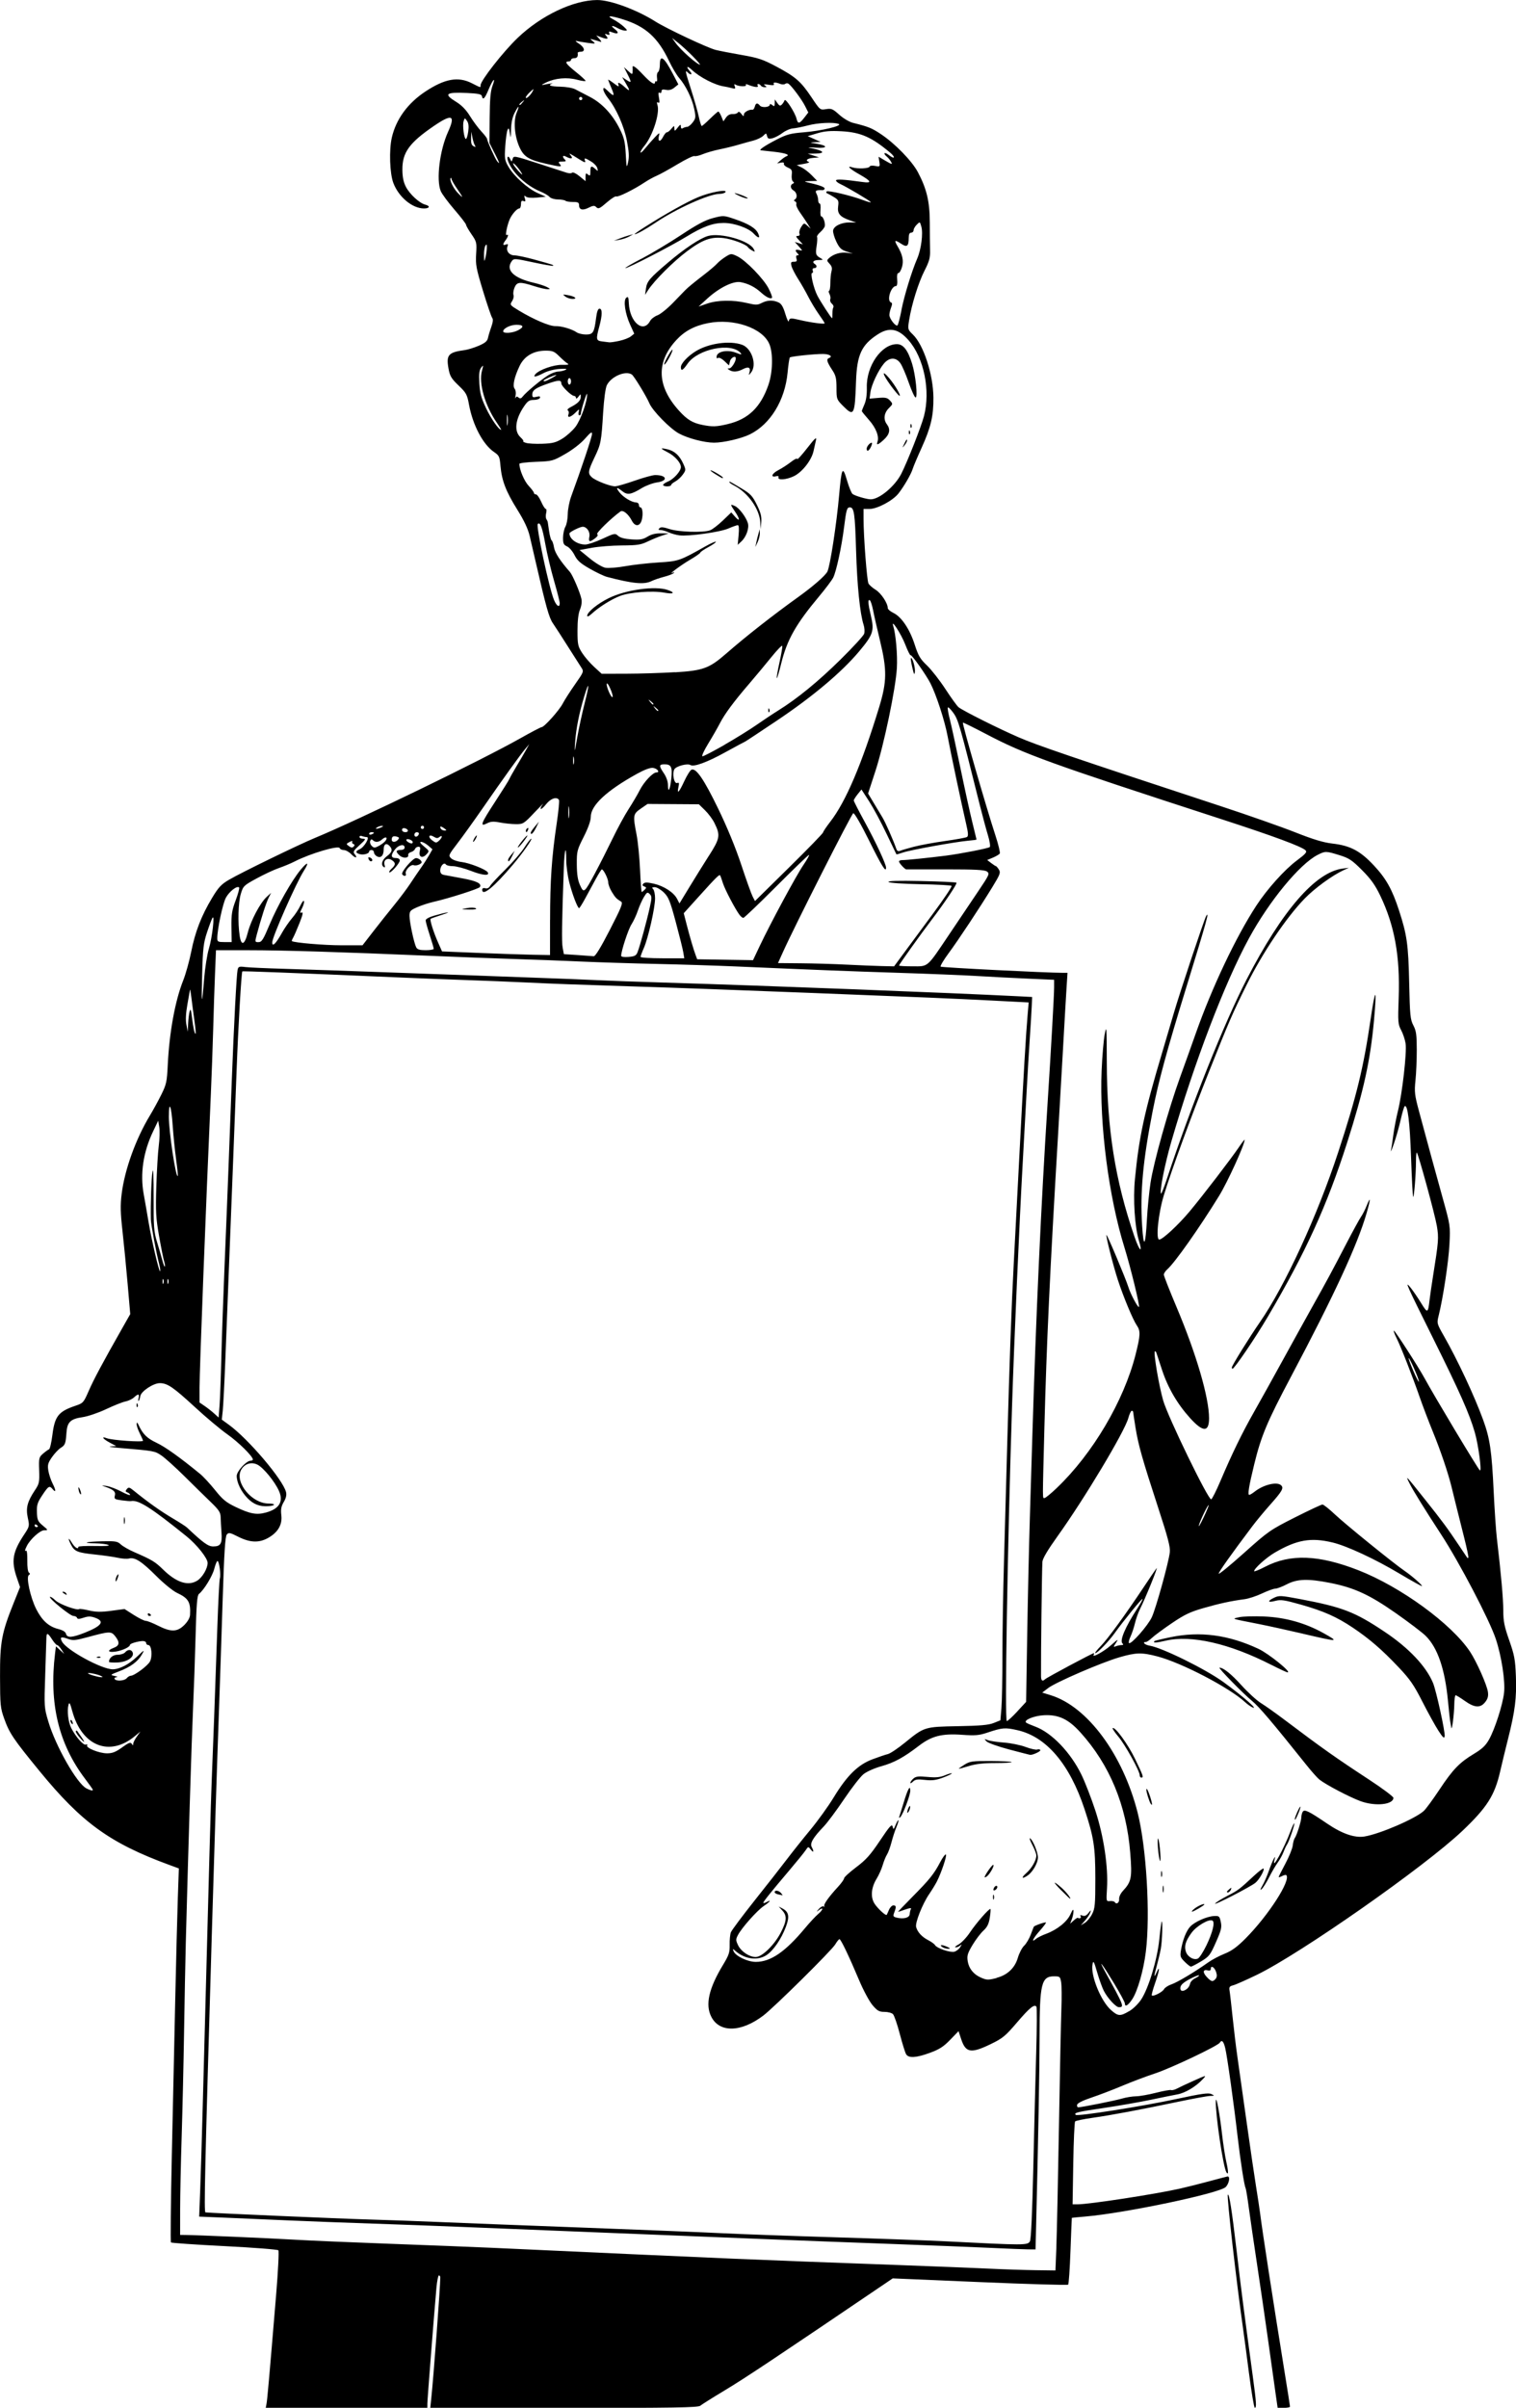 <?xml version="1.0" encoding="UTF-8" standalone="no"?>
<!-- Created with Inkscape (http://www.inkscape.org/) -->

<svg
   width="53.989mm"
   height="85.727mm"
   viewBox="0 0 53.989 85.727"
   version="1.1"
   id="svg1037"
   xml:space="preserve"
   inkscape:version="1.2 (dc2aedaf03, 2022-05-15)"
   sodipodi:docname="Guy in suit holding blank sign.svg"
   xmlns:inkscape="http://www.inkscape.org/namespaces/inkscape"
   xmlns:sodipodi="http://sodipodi.sourceforge.net/DTD/sodipodi-0.dtd"
   xmlns="http://www.w3.org/2000/svg"
   xmlns:svg="http://www.w3.org/2000/svg"
   xmlns:rdf="http://www.w3.org/1999/02/22-rdf-syntax-ns#"
   xmlns:cc="http://creativecommons.org/ns#"
   xmlns:dc="http://purl.org/dc/elements/1.1/"><title
     id="title1057">Guy in suit holding blank sign</title><sodipodi:namedview
     id="namedview1039"
     pagecolor="#ffffff"
     bordercolor="#666666"
     borderopacity="1.0"
     inkscape:showpageshadow="2"
     inkscape:pageopacity="0.0"
     inkscape:pagecheckerboard="0"
     inkscape:deskcolor="#d1d1d1"
     inkscape:document-units="mm"
     showgrid="false"
     inkscape:zoom="0.69041105"
     inkscape:cx="315.75392"
     inkscape:cy="575.74397"
     inkscape:window-width="1920"
     inkscape:window-height="991"
     inkscape:window-x="-9"
     inkscape:window-y="-9"
     inkscape:window-maximized="1"
     inkscape:current-layer="layer1" /><defs
     id="defs1034" /><g
     inkscape:label="Lager 1"
     inkscape:groupmode="layer"
     id="layer1"
     transform="translate(-21.324,3.993)"><path
       style="fill:#000000;stroke-width:0.058"
       d="m 30.813,81.605 c 0.028,-0.127 0.093,-0.868 0.345,-3.898 0.07,-0.839 0.105,-1.549 0.079,-1.58 -0.026,-0.03 -0.889,-0.097 -1.918,-0.149 -1.029,-0.052 -1.887,-0.111 -1.907,-0.131 -0.02,-0.02 -0.006,-1.416 0.031,-3.102 0.038,-1.685 0.093,-4.191 0.122,-5.567 0.03,-1.377 0.071,-2.985 0.091,-3.575 l 0.037,-1.072 -0.337,-0.124 c -2.115,-0.776 -3.12,-1.504 -4.629,-3.348 -0.924,-1.129 -1.067,-1.341 -1.251,-1.854 -0.139,-0.386 -0.148,-0.48 -0.151,-1.505 -0.003,-1.231 0.057,-1.555 0.489,-2.629 l 0.224,-0.557 -0.113,-0.329 c -0.208,-0.604 -0.154,-0.92 0.263,-1.548 0.186,-0.28 0.189,-0.296 0.126,-0.59 -0.075,-0.351 -0.017,-0.576 0.254,-0.982 0.153,-0.23 0.165,-0.285 0.151,-0.709 -0.015,-0.437 -0.008,-0.467 0.139,-0.594 0.085,-0.073 0.181,-0.142 0.212,-0.154 0.032,-0.011 0.085,-0.238 0.119,-0.505 0.084,-0.674 0.214,-0.839 0.821,-1.045 0.276,-0.093 0.291,-0.11 0.474,-0.53 0.175,-0.403 0.507,-1.024 1.196,-2.236 l 0.282,-0.497 -0.091,-1.057 c -0.05,-0.581 -0.133,-1.431 -0.184,-1.888 -0.074,-0.663 -0.081,-0.932 -0.031,-1.331 0.106,-0.864 0.504,-1.967 1.011,-2.803 0.109,-0.18 0.289,-0.509 0.399,-0.73 0.183,-0.369 0.203,-0.458 0.232,-1.064 0.057,-1.162 0.261,-2.281 0.551,-3.01 0.09,-0.227 0.218,-0.687 0.285,-1.022 0.141,-0.71 0.363,-1.283 0.743,-1.914 0.227,-0.378 0.325,-0.483 0.601,-0.645 0.44,-0.258 2.462,-1.242 3.071,-1.494 1.563,-0.647 5.919,-2.76 7.31,-3.546 0.384,-0.217 0.724,-0.395 0.754,-0.395 0.092,0 0.626,-0.597 0.751,-0.838 0.064,-0.124 0.261,-0.432 0.437,-0.683 0.316,-0.451 0.319,-0.459 0.223,-0.604 -0.053,-0.081 -0.269,-0.419 -0.479,-0.751 -0.21,-0.332 -0.448,-0.701 -0.53,-0.82 -0.14,-0.204 -0.242,-0.569 -0.617,-2.2 -0.065,-0.285 -0.159,-0.689 -0.208,-0.899 -0.063,-0.267 -0.197,-0.553 -0.448,-0.955 -0.402,-0.645 -0.55,-1.03 -0.595,-1.553 -0.028,-0.326 -0.048,-0.369 -0.225,-0.489 C 38.526,11.836 38.161,11.146 38.027,10.415 37.96,10.051 37.929,9.995 37.653,9.73 37.394,9.481 37.345,9.398 37.296,9.125 c -0.087,-0.481 -0.003,-0.576 0.574,-0.653 0.115,-0.015 0.341,-0.085 0.504,-0.155 0.225,-0.097 0.304,-0.163 0.328,-0.278 0.018,-0.083 0.071,-0.262 0.12,-0.397 0.059,-0.167 0.069,-0.269 0.031,-0.316 -0.031,-0.039 -0.179,-0.471 -0.328,-0.962 -0.243,-0.801 -0.268,-0.935 -0.244,-1.315 0.025,-0.405 0.018,-0.435 -0.167,-0.703 -0.106,-0.154 -0.193,-0.307 -0.193,-0.338 0,-0.032 -0.185,-0.272 -0.411,-0.534 C 37.283,3.211 37.063,2.914 37.021,2.812 36.853,2.412 36.982,1.36 37.28,0.703 37.554,0.1 37.425,0.048 36.766,0.499 35.899,1.093 35.65,1.439 35.654,2.048 c 0.002,0.266 0.038,0.443 0.126,0.613 0.134,0.26 0.482,0.58 0.688,0.632 0.188,0.048 0.159,0.136 -0.045,0.136 -0.414,0 -0.902,-0.406 -1.091,-0.908 -0.129,-0.341 -0.156,-1.172 -0.054,-1.617 0.15,-0.652 0.566,-1.222 1.193,-1.637 0.693,-0.459 1.169,-0.544 1.656,-0.297 0.331,0.168 0.312,0.164 0.312,0.072 6.4e-4,-0.167 0.808,-1.197 1.324,-1.69 0.835,-0.796 1.979,-1.34 2.826,-1.344 0.472,-0.002 1.411,0.345 2.08,0.768 0.392,0.248 1.846,0.933 2.141,1.008 0.127,0.032 0.541,0.113 0.921,0.179 0.598,0.104 0.764,0.16 1.237,0.412 0.692,0.369 0.877,0.531 1.255,1.096 0.305,0.456 0.306,0.457 0.518,0.422 0.19,-0.031 0.24,-0.01 0.471,0.198 0.145,0.131 0.36,0.258 0.489,0.29 0.552,0.137 0.669,0.185 0.998,0.404 0.5,0.334 1.102,0.954 1.313,1.351 0.317,0.599 0.423,1.052 0.424,1.803 8.01e-4,0.368 0.005,0.811 0.01,0.985 0.007,0.26 -0.028,0.388 -0.197,0.719 -0.217,0.424 -0.464,1.216 -0.55,1.767 -0.051,0.322 -0.048,0.331 0.136,0.509 0.38,0.368 0.723,1.421 0.73,2.24 0.006,0.653 -0.09,1.061 -0.417,1.784 -0.151,0.332 -0.293,0.669 -0.317,0.748 -0.058,0.193 -0.299,0.612 -0.506,0.88 -0.202,0.261 -0.759,0.558 -1.045,0.558 h -0.203 v 0.361 c 0,0.625 0.12,2.187 0.175,2.291 0.029,0.055 0.145,0.157 0.257,0.226 0.193,0.119 0.43,0.477 0.43,0.648 0,0.043 0.09,0.121 0.199,0.173 0.287,0.137 0.581,0.572 0.759,1.124 0.131,0.407 0.197,0.518 0.439,0.748 0.156,0.148 0.453,0.528 0.659,0.844 0.206,0.316 0.417,0.606 0.468,0.645 0.185,0.14 1.431,0.763 2.137,1.069 0.654,0.284 1.893,0.706 7.205,2.454 0.972,0.32 2.163,0.738 2.647,0.93 0.64,0.253 1,0.362 1.323,0.399 0.639,0.074 0.991,0.26 1.48,0.784 0.432,0.463 0.647,0.846 0.889,1.589 0.286,0.877 0.334,1.215 0.364,2.575 0.026,1.17 0.04,1.317 0.149,1.525 0.101,0.192 0.121,0.334 0.122,0.863 8e-4,0.348 -0.02,0.84 -0.046,1.093 -0.043,0.418 -0.031,0.521 0.131,1.122 0.324,1.207 0.565,2.089 0.84,3.078 0.27,0.972 0.272,0.982 0.239,1.64 -0.031,0.613 -0.23,1.928 -0.387,2.55 -0.065,0.259 -0.061,0.274 0.189,0.713 0.491,0.862 1.087,2.136 1.397,2.986 0.243,0.667 0.306,1.097 0.376,2.554 0.031,0.649 0.082,1.4 0.114,1.669 0.15,1.275 0.227,2.14 0.228,2.565 8.01e-4,0.386 0.037,0.566 0.212,1.064 0.185,0.526 0.214,0.683 0.237,1.28 0.03,0.761 -0.03,1.241 -0.279,2.225 -0.092,0.364 -0.219,0.888 -0.282,1.165 -0.196,0.853 -0.467,1.279 -1.347,2.115 -1.337,1.27 -5.765,4.37 -7.315,5.122 -0.38,0.184 -0.761,0.353 -0.846,0.374 -0.129,0.033 -0.15,0.064 -0.128,0.191 0.015,0.084 0.064,0.515 0.11,0.958 0.046,0.443 0.123,1.077 0.171,1.41 0.048,0.332 0.193,1.355 0.321,2.273 0.128,0.918 0.282,1.966 0.341,2.33 0.059,0.364 0.124,0.791 0.144,0.949 0.08,0.643 0.466,3.146 0.865,5.61 0.11,0.68 0.201,1.256 0.201,1.28 8e-4,0.024 -0.099,0.043 -0.22,0.043 h -0.221 l -0.072,-0.503 c -0.039,-0.277 -0.158,-1.125 -0.264,-1.884 -0.106,-0.759 -0.285,-1.989 -0.398,-2.733 -0.113,-0.744 -0.245,-1.647 -0.293,-2.008 -0.048,-0.361 -0.1,-0.676 -0.115,-0.701 -0.045,-0.072 -0.187,-0.993 -0.284,-1.836 -0.137,-1.193 -0.374,-2.878 -0.442,-3.15 -0.06,-0.242 -0.121,-0.3 -0.193,-0.185 -0.072,0.116 -1.734,0.905 -2.3,1.092 -0.316,0.104 -0.847,0.305 -1.179,0.445 -0.332,0.14 -0.824,0.328 -1.093,0.418 -0.306,0.102 -0.496,0.197 -0.508,0.254 -0.01,0.05 0.008,0.091 0.04,0.091 0.121,0 1.311,-0.238 1.561,-0.312 0.142,-0.042 0.365,-0.078 0.495,-0.08 0.13,-0.002 0.45,-0.058 0.711,-0.125 0.261,-0.067 0.504,-0.11 0.541,-0.097 0.036,0.013 0.131,-0.011 0.21,-0.054 0.079,-0.043 0.35,-0.17 0.602,-0.282 0.452,-0.202 0.456,-0.202 0.316,-0.052 -0.246,0.265 -0.624,0.491 -0.905,0.542 -0.15,0.027 -0.583,0.115 -0.962,0.195 -0.38,0.08 -1.127,0.21 -1.661,0.289 -0.955,0.141 -1.071,0.17 -0.996,0.245 0.06,0.06 2.381,-0.306 3.591,-0.566 0.878,-0.189 1.134,-0.225 1.237,-0.175 0.125,0.06 0.124,0.063 -0.043,0.067 -0.095,0.002 -0.613,0.097 -1.151,0.21 -1.338,0.281 -2.366,0.474 -3.044,0.57 -0.313,0.045 -0.589,0.102 -0.612,0.127 -0.024,0.025 -0.054,0.7 -0.067,1.499 l -0.024,1.453 h 0.18 c 0.406,0 2.732,-0.356 3.624,-0.555 0.222,-0.05 0.68,-0.164 1.018,-0.255 0.338,-0.091 0.649,-0.172 0.69,-0.181 0.11,-0.023 0.067,0.248 -0.059,0.375 -0.223,0.224 -3.587,0.931 -5,1.051 -0.261,0.022 -0.477,0.043 -0.48,0.047 -0.003,0.004 -0.024,0.531 -0.048,1.172 -0.023,0.641 -0.061,1.183 -0.083,1.206 -0.023,0.023 -1.438,-0.018 -3.145,-0.091 l -3.103,-0.132 -0.246,0.167 c -3.999,2.711 -5.004,3.38 -5.769,3.84 -0.411,0.247 -0.789,0.485 -0.839,0.528 -0.075,0.064 -0.929,0.078 -4.853,0.078 h -4.762 l 0.035,-0.331 c 0.085,-0.805 0.322,-3.986 0.322,-4.314 0,-0.04 -0.022,-0.073 -0.049,-0.073 -0.027,0 -0.067,0.201 -0.089,0.446 -0.093,1.051 -0.321,3.969 -0.322,4.114 l -6.41e-4,0.158 h -2.878 -2.878 z m 28.13,-5.581 c 0.018,-0.451 0.06,-2.386 0.093,-4.301 0.033,-1.914 0.072,-3.805 0.087,-4.2 0.015,-0.396 0.011,-0.816 -0.008,-0.935 -0.034,-0.205 -0.046,-0.216 -0.254,-0.216 -0.45,0 -0.514,0.266 -0.515,2.146 -8.01e-4,1.154 -0.047,3.67 -0.129,6.988 l -0.015,0.59 -0.259,-0.002 c -0.142,-0.001 -0.764,-0.026 -1.381,-0.055 -0.617,-0.029 -2.209,-0.092 -3.538,-0.14 -1.329,-0.048 -3.4,-0.127 -4.603,-0.176 -1.202,-0.049 -3.805,-0.153 -5.782,-0.232 -1.978,-0.079 -4.204,-0.169 -4.948,-0.2 -0.744,-0.031 -2.142,-0.083 -3.107,-0.115 -0.965,-0.032 -2.337,-0.084 -3.049,-0.116 -0.712,-0.032 -1.705,-0.074 -2.206,-0.095 l -0.912,-0.037 0.036,-0.926 c 0.02,-0.509 0.061,-1.884 0.092,-3.055 0.226,-8.575 0.289,-10.847 0.316,-11.478 0.04,-0.927 0.13,-3.375 0.202,-5.494 0.031,-0.917 0.072,-1.716 0.091,-1.775 0.042,-0.131 -0.025,-0.614 -0.085,-0.614 -0.024,0 -0.075,0.125 -0.114,0.277 -0.067,0.262 -0.364,0.749 -0.545,0.894 -0.066,0.053 -0.09,0.352 -0.12,1.476 -0.02,0.775 -0.062,1.953 -0.092,2.618 -0.048,1.059 -0.167,4.902 -0.257,8.314 -0.016,0.617 -0.044,2.054 -0.062,3.193 -0.018,1.139 -0.057,2.822 -0.086,3.74 -0.029,0.918 -0.054,2.076 -0.054,2.575 l -5.6e-4,0.906 0.187,0.002 c 0.417,0.004 2.955,0.113 3.869,0.167 0.538,0.032 2.078,0.098 3.423,0.147 1.345,0.049 2.989,0.114 3.654,0.144 9.188,0.421 8.886,0.408 14.298,0.607 1.345,0.049 2.872,0.11 3.395,0.135 0.522,0.025 1.264,0.049 1.648,0.054 l 0.699,0.009 0.033,-0.82 z m -0.94,-0.218 c 0.04,-0.075 0.083,-1.032 0.12,-2.632 0.031,-1.383 0.077,-3.227 0.103,-4.097 0.025,-0.87 0.029,-1.602 0.007,-1.627 -0.079,-0.092 -0.243,0.042 -0.693,0.568 -0.415,0.485 -0.51,0.563 -0.939,0.77 -0.699,0.338 -0.885,0.307 -1.045,-0.173 l -0.096,-0.29 -0.297,0.307 c -0.234,0.243 -0.385,0.34 -0.717,0.462 -0.492,0.181 -0.762,0.198 -0.852,0.054 -0.035,-0.056 -0.136,-0.382 -0.226,-0.725 -0.089,-0.343 -0.199,-0.66 -0.243,-0.705 -0.044,-0.044 -0.18,-0.08 -0.302,-0.08 -0.189,0 -0.252,-0.036 -0.425,-0.238 -0.112,-0.131 -0.325,-0.526 -0.473,-0.877 -0.364,-0.864 -0.656,-1.474 -0.705,-1.474 -0.022,0 -0.09,0.084 -0.151,0.187 -0.126,0.214 -2.17,2.236 -2.561,2.533 -0.792,0.603 -1.563,0.619 -1.855,0.039 -0.217,-0.43 -0.086,-1.007 0.419,-1.842 0.212,-0.351 0.243,-0.444 0.237,-0.715 -0.004,-0.172 0.016,-0.372 0.043,-0.445 0.028,-0.073 0.411,-0.586 0.85,-1.139 0.44,-0.553 0.957,-1.213 1.149,-1.467 0.192,-0.253 0.567,-0.724 0.833,-1.045 0.266,-0.322 0.639,-0.839 0.828,-1.15 0.475,-0.781 0.866,-1.166 1.38,-1.359 0.222,-0.083 0.47,-0.168 0.553,-0.187 0.083,-0.02 0.355,-0.202 0.604,-0.405 0.695,-0.566 0.694,-0.566 1.892,-0.588 0.795,-0.014 1.091,-0.041 1.273,-0.114 l 0.237,-0.095 0.036,-0.428 c 0.02,-0.236 0.036,-1.065 0.036,-1.844 -2.21e-4,-0.778 0.025,-2.309 0.056,-3.4 0.031,-1.092 0.084,-3.008 0.118,-4.258 0.075,-2.765 0.15,-4.836 0.229,-6.329 0.033,-0.617 0.125,-2.378 0.204,-3.912 0.147,-2.847 0.23,-4.256 0.293,-4.981 l 0.035,-0.407 -1.316,-0.068 c -1.339,-0.069 -2.483,-0.117 -6.379,-0.269 -2.976,-0.116 -4.72,-0.18 -6.3,-0.23 -2.323,-0.074 -2.821,-0.093 -3.884,-0.143 -0.633,-0.03 -1.578,-0.068 -2.1,-0.085 -0.522,-0.017 -1.558,-0.057 -2.301,-0.089 -4.098,-0.176 -5.707,-0.238 -5.724,-0.221 -0.033,0.034 -0.146,1.97 -0.204,3.529 -0.056,1.484 -0.17,4.434 -0.284,7.307 -0.032,0.823 -0.085,2.169 -0.117,2.992 -0.032,0.823 -0.074,1.639 -0.092,1.813 l -0.034,0.317 0.25,0.182 c 0.695,0.505 1.925,1.952 2.037,2.397 0.026,0.104 9.61e-4,0.215 -0.08,0.353 -0.092,0.156 -0.112,0.262 -0.087,0.475 0.039,0.336 -0.119,0.606 -0.47,0.805 -0.322,0.182 -0.644,0.17 -1.059,-0.039 -0.304,-0.154 -0.346,-0.162 -0.414,-0.08 -0.056,0.068 -0.093,0.644 -0.145,2.285 -0.038,1.207 -0.097,2.958 -0.13,3.891 -0.082,2.297 -0.159,4.696 -0.262,8.199 -0.245,8.313 -0.278,9.751 -0.222,9.758 0.23,0.026 4.77,0.223 5.83,0.253 0.649,0.018 1.762,0.058 2.474,0.089 0.712,0.031 3.029,0.121 5.149,0.2 2.12,0.079 4.36,0.17 4.977,0.201 0.617,0.031 2.391,0.095 3.941,0.142 1.551,0.047 3.35,0.112 3.999,0.145 2.821,0.144 2.914,0.144 2.993,-0.003 z M 61.542,67.611 c 0.134,-0.078 0.324,-0.264 0.422,-0.413 0.265,-0.4 0.575,-1.428 0.647,-2.148 0.033,-0.333 0.071,-0.615 0.084,-0.629 0.042,-0.043 0.018,0.708 -0.032,0.973 -0.026,0.142 -0.09,0.409 -0.14,0.593 -0.111,0.402 -0.114,0.472 -0.008,0.242 0.131,-0.287 0.098,-0.054 -0.055,0.385 -0.079,0.226 -0.132,0.423 -0.117,0.438 0.05,0.05 0.38,-0.119 0.435,-0.222 0.03,-0.056 0.15,-0.134 0.267,-0.173 0.205,-0.068 0.84,-0.448 1.314,-0.786 0.127,-0.09 0.385,-0.227 0.575,-0.303 0.257,-0.103 0.448,-0.243 0.748,-0.544 0.816,-0.822 1.625,-2.079 1.45,-2.254 -0.017,-0.017 -0.085,-0.002 -0.151,0.033 -0.066,0.035 -0.12,0.05 -0.12,0.034 0,-0.017 0.107,-0.231 0.239,-0.477 0.131,-0.245 0.249,-0.535 0.262,-0.645 0.012,-0.109 0.044,-0.226 0.069,-0.259 0.071,-0.091 0.236,-0.611 0.237,-0.747 4.01e-4,-0.066 0.023,-0.154 0.05,-0.197 0.061,-0.097 0.219,-0.02 0.869,0.422 0.533,0.363 0.984,0.518 1.335,0.459 0.555,-0.094 1.805,-0.634 2.108,-0.91 0.074,-0.068 0.324,-0.408 0.555,-0.756 0.483,-0.728 0.715,-0.967 1.237,-1.281 0.286,-0.172 0.411,-0.291 0.532,-0.507 0.209,-0.375 0.486,-1.237 0.534,-1.665 0.046,-0.412 -0.09,-1.298 -0.294,-1.912 -0.225,-0.678 -1.295,-2.723 -1.949,-3.725 -0.586,-0.898 -0.994,-1.557 -1.122,-1.812 -0.16,-0.32 -0.149,-0.308 0.554,0.575 0.614,0.771 0.791,1.011 1.212,1.64 0.148,0.222 0.277,0.414 0.286,0.427 0.009,0.013 0.028,0.013 0.041,-0.001 0.014,-0.014 -0.053,-0.335 -0.149,-0.714 -0.096,-0.379 -0.222,-0.883 -0.281,-1.121 -0.058,-0.237 -0.135,-0.548 -0.17,-0.69 -0.124,-0.505 -0.395,-1.303 -0.663,-1.956 -0.149,-0.364 -0.359,-0.916 -0.467,-1.226 -0.258,-0.745 -0.683,-1.83 -0.831,-2.12 -0.065,-0.128 -0.107,-0.244 -0.092,-0.258 0.024,-0.024 0.869,1.285 1.083,1.677 0.356,0.655 1.89,3.213 1.979,3.299 0.08,0.078 -0.049,-0.899 -0.178,-1.347 -0.191,-0.664 -0.53,-1.429 -1.49,-3.361 -0.963,-1.94 -1.024,-2.076 -0.793,-1.789 0.087,0.108 0.254,0.352 0.371,0.543 0.228,0.371 0.245,0.365 0.299,-0.106 0.018,-0.158 0.073,-0.534 0.121,-0.834 0.202,-1.262 0.211,-1.381 0.14,-1.805 -0.068,-0.404 -0.656,-2.556 -0.714,-2.615 -0.016,-0.016 -0.03,0.123 -0.03,0.311 -4.01e-4,0.456 -0.068,1.298 -0.101,1.265 -0.015,-0.015 -0.048,-0.643 -0.074,-1.396 -0.043,-1.261 -0.121,-1.896 -0.226,-1.831 -0.023,0.014 -0.087,0.227 -0.142,0.474 -0.055,0.246 -0.163,0.629 -0.24,0.851 -0.077,0.222 -0.126,0.338 -0.109,0.259 0.017,-0.079 0.055,-0.331 0.085,-0.56 0.03,-0.229 0.105,-0.617 0.166,-0.863 0.152,-0.614 0.318,-2.076 0.272,-2.388 -0.021,-0.14 -0.093,-0.356 -0.159,-0.48 -0.113,-0.211 -0.119,-0.285 -0.088,-1.159 0.052,-1.48 -0.146,-2.57 -0.661,-3.64 -0.18,-0.373 -0.333,-0.586 -0.646,-0.9 -0.359,-0.359 -0.46,-0.426 -0.803,-0.532 -0.481,-0.149 -0.504,-0.149 -0.778,-0.009 -0.638,0.326 -1.72,1.639 -2.442,2.966 -0.87,1.597 -1.948,4.421 -2.769,7.249 -0.231,0.796 -0.425,1.782 -0.364,1.844 0.014,0.014 0.107,-0.219 0.206,-0.518 0.856,-2.592 2.047,-5.57 2.842,-7.108 1.273,-2.462 2.45,-3.82 3.422,-3.947 l 0.22,-0.029 -0.194,0.089 c -0.396,0.183 -1.026,0.642 -1.38,1.007 -0.662,0.682 -1.507,1.939 -2.072,3.081 -0.503,1.017 -0.628,1.305 -1.327,3.061 -0.664,1.668 -1.326,3.477 -1.616,4.419 -0.197,0.64 -0.295,1.582 -0.165,1.582 0.117,0 0.678,-0.52 1.079,-0.999 0.477,-0.571 1.482,-1.882 1.759,-2.293 0.112,-0.166 0.203,-0.283 0.203,-0.26 0,0.172 -0.609,1.508 -0.912,1.999 -0.7,1.137 -1.571,2.373 -1.842,2.612 -0.068,0.06 -0.124,0.146 -0.124,0.19 0,0.044 0.204,0.565 0.454,1.156 0.702,1.663 1.157,3.218 1.157,3.957 0,0.504 -0.217,0.501 -0.676,-0.007 -0.456,-0.505 -0.79,-1.079 -0.999,-1.715 -0.095,-0.289 -0.185,-0.562 -0.2,-0.606 -0.015,-0.044 -0.04,-0.067 -0.056,-0.051 -0.052,0.052 0.145,1.213 0.296,1.743 0.165,0.581 1.61,3.556 1.711,3.522 0.033,-0.011 0.18,-0.303 0.327,-0.649 0.422,-0.991 0.768,-1.703 1.197,-2.46 0.219,-0.386 0.689,-1.232 1.045,-1.881 0.356,-0.649 0.822,-1.49 1.034,-1.87 0.51,-0.91 0.709,-1.28 1.21,-2.244 0.23,-0.443 0.465,-0.872 0.521,-0.953 0.057,-0.081 0.147,-0.257 0.2,-0.391 0.148,-0.371 0.149,-0.259 0.002,0.252 -0.327,1.134 -1.145,2.905 -2.699,5.838 -0.848,1.601 -1.057,2.099 -1.303,3.104 -0.191,0.781 -0.242,1.096 -0.179,1.096 0.025,0 0.113,-0.052 0.194,-0.117 0.32,-0.251 0.802,-0.364 0.944,-0.222 0.097,0.097 0.033,0.21 -0.388,0.683 -0.211,0.237 -0.498,0.583 -0.637,0.768 -0.764,1.015 -1.199,1.628 -1.201,1.692 -0.001,0.04 0.403,-0.29 0.898,-0.733 0.869,-0.778 0.933,-0.822 1.813,-1.267 0.502,-0.253 0.945,-0.461 0.984,-0.461 0.039,0 0.24,0.159 0.445,0.353 0.373,0.352 2.088,1.742 2.479,2.009 0.26,0.177 0.646,0.516 0.619,0.542 -0.011,0.011 -0.37,-0.189 -0.797,-0.443 -0.877,-0.523 -1.875,-0.987 -2.388,-1.11 -0.77,-0.184 -1.266,-0.098 -2.048,0.356 -0.307,0.178 -0.743,0.569 -0.743,0.666 0,0.025 0.175,-0.045 0.388,-0.156 0.897,-0.467 1.911,-0.429 3.323,0.122 1.507,0.589 3.314,1.905 3.976,2.898 0.233,0.349 0.606,1.189 0.639,1.438 0.02,0.149 -0.006,0.244 -0.098,0.36 -0.171,0.216 -0.377,0.204 -0.725,-0.043 -0.156,-0.111 -0.303,-0.201 -0.327,-0.201 -0.024,0 -0.046,0.149 -0.048,0.331 -0.005,0.348 -0.086,0.968 -0.107,0.82 -0.007,-0.047 -0.022,-0.138 -0.035,-0.201 -0.013,-0.063 -0.05,-0.4 -0.083,-0.748 -0.108,-1.136 -0.368,-1.895 -0.795,-2.318 -0.119,-0.118 -0.593,-0.478 -1.053,-0.801 -0.945,-0.663 -1.49,-0.914 -2.352,-1.084 -0.785,-0.155 -1.168,-0.143 -1.537,0.049 -0.165,0.086 -0.35,0.156 -0.412,0.156 -0.061,0 -0.274,0.077 -0.473,0.171 -0.198,0.094 -0.479,0.186 -0.624,0.205 -0.482,0.063 -0.89,0.152 -1.469,0.318 -0.469,0.135 -0.673,0.233 -1.122,0.538 -0.302,0.205 -0.619,0.439 -0.704,0.52 -0.086,0.081 -0.183,0.147 -0.216,0.147 -0.146,0 -0.042,0.103 0.132,0.131 0.449,0.073 1.995,0.836 2.634,1.3 0.703,0.51 1.309,1.046 1,0.883 -0.063,-0.033 -0.167,-0.109 -0.23,-0.168 -0.555,-0.516 -2.262,-1.407 -3.13,-1.633 -0.556,-0.145 -0.755,-0.14 -1.35,0.032 -0.638,0.185 -2.262,0.886 -2.536,1.095 l -0.212,0.162 0.306,0.095 c 1.304,0.405 2.562,2.104 3.089,4.172 0.315,1.238 0.458,3.64 0.294,4.96 -0.082,0.663 -0.293,1.401 -0.482,1.687 -0.152,0.23 -0.265,0.294 -0.265,0.152 0,-0.042 -0.171,-0.359 -0.379,-0.705 -0.402,-0.666 -0.605,-0.938 -0.34,-0.455 0.692,1.259 0.706,1.295 0.505,1.295 -0.104,0 -0.399,-0.319 -0.533,-0.578 -0.058,-0.112 -0.166,-0.41 -0.239,-0.662 -0.117,-0.401 -0.137,-0.437 -0.166,-0.285 -0.074,0.394 0.298,1.311 0.662,1.63 0.25,0.219 0.323,0.224 0.638,0.039 z m 1.972,-1.757 c -0.157,-0.157 -0.169,-0.196 -0.132,-0.416 0.062,-0.365 0.188,-0.686 0.329,-0.836 0.16,-0.171 0.589,-0.362 0.844,-0.376 0.185,-0.01 0.2,0.002 0.245,0.21 0.041,0.19 0.017,0.291 -0.172,0.719 -0.203,0.46 -0.243,0.512 -0.53,0.685 -0.171,0.103 -0.333,0.187 -0.361,0.187 -0.028,0 -0.128,-0.078 -0.223,-0.173 z m 0.776,-0.588 c 0.219,-0.454 0.308,-0.819 0.214,-0.877 -0.119,-0.074 -0.569,0.189 -0.748,0.436 -0.214,0.295 -0.267,0.477 -0.197,0.677 0.065,0.185 0.292,0.309 0.43,0.235 0.054,-0.029 0.19,-0.241 0.301,-0.471 z m -0.421,-1.308 c 0.131,-0.101 0.345,-0.191 0.345,-0.145 0,0.032 -0.385,0.258 -0.438,0.257 -0.028,-8e-4 0.014,-0.051 0.093,-0.112 z m 0.729,-0.178 c 0.037,-0.046 0.235,-0.169 0.439,-0.274 0.38,-0.195 0.417,-0.223 0.949,-0.717 0.168,-0.156 0.319,-0.27 0.335,-0.254 0.047,0.047 -0.152,0.397 -0.288,0.507 -0.184,0.15 -1.513,0.833 -1.436,0.738 z m -1.866,-0.514 c 0,-0.111 0.012,-0.156 0.026,-0.101 0.014,0.055 0.014,0.146 0,0.201 -0.014,0.055 -0.026,0.01 -0.026,-0.101 z m 2.288,0.093 c 0,-0.012 0.039,-0.054 0.088,-0.094 0.073,-0.061 0.082,-0.057 0.051,0.022 -0.031,0.081 -0.139,0.137 -0.139,0.073 z m 1.261,-0.216 c 0.065,-0.111 0.169,-0.348 0.231,-0.527 0.122,-0.354 0.272,-0.645 0.202,-0.393 -0.118,0.427 0.329,-0.379 0.579,-1.044 0.057,-0.151 0.112,-0.265 0.124,-0.254 0.026,0.026 -0.193,0.667 -0.257,0.752 -0.027,0.035 -0.083,0.154 -0.125,0.265 -0.042,0.111 -0.136,0.282 -0.208,0.38 -0.072,0.098 -0.211,0.335 -0.307,0.525 -0.097,0.191 -0.217,0.38 -0.266,0.421 -0.063,0.052 -0.054,0.014 0.028,-0.126 z m -3.609,-0.424 c 0.001,-0.095 0.014,-0.127 0.029,-0.071 0.015,0.056 0.014,0.134 -0.002,0.173 -0.016,0.039 -0.028,-0.007 -0.027,-0.102 z m -0.099,-0.797 c -0.022,-0.206 -0.028,-0.408 -0.013,-0.45 0.015,-0.042 0.046,0.113 0.07,0.344 0.024,0.231 0.03,0.434 0.013,0.45 -0.016,0.016 -0.048,-0.138 -0.07,-0.344 z m 4.863,-1.152 c 0,-0.068 0.165,-0.439 0.196,-0.439 0.016,0 -0.011,0.097 -0.061,0.216 -0.092,0.223 -0.135,0.293 -0.135,0.223 z m -5.176,-0.635 c -0.086,-0.225 -0.134,-0.437 -0.1,-0.437 0.043,0 0.218,0.532 0.186,0.564 -0.015,0.015 -0.053,-0.042 -0.086,-0.127 z m 7.525,0.004 C 69.397,59.998 68.552,59.556 68.313,59.368 c -0.072,-0.057 -0.279,-0.289 -0.46,-0.516 -1.227,-1.536 -1.682,-2.071 -1.938,-2.283 -0.331,-0.274 -1.224,-1.186 -1.161,-1.186 0.138,0 0.421,0.227 0.786,0.631 0.23,0.254 0.541,0.538 0.692,0.631 0.151,0.093 0.525,0.358 0.832,0.59 1.367,1.03 1.799,1.336 3.034,2.146 0.467,0.306 0.849,0.593 0.849,0.636 0,0.243 -0.639,0.31 -1.161,0.122 z m -7.873,-0.928 c 0,-0.148 -0.517,-1.084 -0.759,-1.371 -0.128,-0.152 -0.22,-0.289 -0.205,-0.303 0.075,-0.075 0.547,0.571 0.796,1.088 0.299,0.622 0.316,0.671 0.225,0.671 -0.032,0 -0.058,-0.038 -0.058,-0.085 z M 72.55,57.627 C 72.437,57.453 72.181,56.989 71.98,56.595 71.674,55.993 71.539,55.797 71.123,55.358 70.538,54.74 70.097,54.359 69.504,53.96 c -0.573,-0.385 -1.05,-0.596 -1.866,-0.826 -0.577,-0.162 -0.703,-0.181 -0.897,-0.129 -0.273,0.073 -0.296,0.007 -0.039,-0.114 0.173,-0.082 0.243,-0.078 0.906,0.047 1.526,0.288 1.963,0.456 3.027,1.168 0.861,0.576 1.472,1.222 1.722,1.819 0.114,0.273 0.439,1.755 0.416,1.899 -0.015,0.094 -0.06,0.054 -0.224,-0.198 z m -5.947,-2.342 c -1.493,-0.764 -2.857,-1.076 -3.768,-0.862 -0.338,0.079 -0.467,0.084 -0.397,0.014 0.014,-0.014 0.271,-0.077 0.571,-0.139 1.052,-0.22 2.071,-0.084 3.137,0.417 0.363,0.171 1.188,0.838 1.033,0.835 -0.032,-8e-4 -0.291,-0.12 -0.575,-0.266 z m 1.122,-1.111 c -0.522,-0.122 -1.234,-0.278 -1.582,-0.347 -1.025,-0.203 -0.953,-0.178 -0.69,-0.24 0.127,-0.03 0.529,-0.042 0.894,-0.026 0.754,0.032 1.464,0.231 2.112,0.593 0.573,0.32 0.548,0.32 -0.734,0.021 z m -2.532,-9.48 c 0,-0.064 0.623,-1.069 0.996,-1.607 0.897,-1.294 2.052,-3.798 2.792,-6.056 0.657,-2.003 0.902,-3.011 1.155,-4.74 0.171,-1.168 0.229,-1.143 0.119,0.051 -0.131,1.431 -0.365,2.495 -0.955,4.344 -0.717,2.245 -1.476,3.912 -2.833,6.214 -0.434,0.737 -1.184,1.841 -1.25,1.841 -0.013,0 -0.024,-0.021 -0.024,-0.046 z m -1.598,22.125 c 0.051,-0.04 0.101,-0.124 0.112,-0.187 0.011,-0.063 0.093,-0.15 0.182,-0.192 0.089,-0.043 0.15,-0.09 0.135,-0.104 -0.015,-0.015 -0.166,0.046 -0.335,0.136 -0.211,0.112 -0.314,0.203 -0.327,0.291 -0.021,0.144 0.086,0.17 0.233,0.056 z m 1.021,-0.358 c 0.048,-0.058 0.054,-0.133 0.018,-0.241 -0.057,-0.172 -0.189,-0.253 -0.189,-0.116 0,0.056 -0.038,0.076 -0.109,0.057 -0.172,-0.045 -0.19,0.068 -0.037,0.233 0.16,0.173 0.218,0.185 0.317,0.067 z m -7.798,-0.036 c 0.379,-0.096 0.648,-0.349 0.753,-0.709 0.049,-0.167 0.15,-0.362 0.224,-0.432 0.075,-0.07 0.181,-0.249 0.237,-0.397 0.055,-0.148 0.105,-0.275 0.11,-0.282 0.033,-0.046 0.434,-0.182 0.433,-0.146 -8.01e-4,0.024 -0.104,0.159 -0.23,0.301 -0.232,0.26 -0.312,0.436 -0.128,0.28 0.055,-0.047 0.219,-0.129 0.364,-0.182 0.389,-0.143 0.744,-0.428 0.865,-0.695 0.077,-0.17 0.107,-0.2 0.108,-0.108 8.01e-4,0.069 -0.026,0.197 -0.059,0.285 l -0.061,0.159 0.124,-0.112 c 0.068,-0.062 0.134,-0.106 0.147,-0.098 0.067,0.042 0.139,0.005 0.103,-0.053 -0.029,-0.047 -0.009,-0.055 0.066,-0.026 0.076,0.029 0.138,0.003 0.212,-0.091 0.091,-0.116 0.099,-0.118 0.066,-0.017 -0.021,0.063 -0.105,0.191 -0.188,0.285 l -0.15,0.17 0.144,-0.088 c 0.079,-0.048 0.196,-0.189 0.259,-0.313 0.102,-0.201 0.115,-0.339 0.115,-1.261 0,-1.125 -0.055,-1.477 -0.384,-2.474 -0.531,-1.607 -1.36,-2.581 -2.393,-2.813 -0.441,-0.099 -0.528,-0.092 -1.075,0.09 -0.288,0.096 -0.428,0.108 -0.892,0.075 -0.72,-0.051 -1.085,0.042 -1.538,0.39 -0.544,0.418 -0.884,0.603 -1.339,0.729 -0.241,0.067 -0.518,0.19 -0.633,0.281 -0.112,0.089 -0.424,0.49 -0.693,0.89 -0.269,0.4 -0.595,0.839 -0.725,0.974 -0.383,0.4 -0.499,0.599 -0.429,0.73 0.09,0.168 0.07,0.223 -0.033,0.092 -0.089,-0.114 -0.09,-0.114 -0.185,0.028 -0.053,0.079 -0.316,0.403 -0.585,0.72 -0.636,0.75 -0.921,1.104 -0.921,1.148 0,0.02 0.052,0.008 0.115,-0.026 0.192,-0.103 0.129,-0.013 -0.101,0.142 -0.238,0.162 -0.779,0.77 -0.917,1.032 -0.08,0.151 -0.079,0.186 0.004,0.36 0.107,0.225 0.4,0.421 0.628,0.422 0.226,8.01e-4 0.665,-0.427 0.893,-0.869 0.217,-0.421 0.229,-0.599 0.054,-0.789 l -0.129,-0.141 0.132,0.069 c 0.232,0.121 0.264,0.286 0.126,0.653 -0.161,0.43 -0.441,0.841 -0.684,1.004 -0.317,0.213 -0.776,0.153 -1.116,-0.146 -0.095,-0.083 -0.1,-0.082 -0.065,0.008 0.067,0.176 0.498,0.384 0.795,0.384 0.527,0 1.049,-0.358 1.749,-1.199 0.167,-0.201 0.381,-0.431 0.477,-0.511 0.18,-0.152 0.19,-0.265 0.011,-0.126 -0.088,0.068 -0.087,0.061 0.006,-0.048 0.06,-0.07 0.137,-0.111 0.173,-0.09 0.035,0.02 0.046,0.016 0.024,-0.008 -0.045,-0.049 0.151,-0.328 0.486,-0.69 0.118,-0.128 0.215,-0.265 0.216,-0.303 4.41e-4,-0.039 0.194,-0.216 0.43,-0.394 0.351,-0.264 0.507,-0.438 0.849,-0.949 0.347,-0.519 0.424,-0.604 0.45,-0.5 0.028,0.116 0.037,0.111 0.108,-0.061 0.043,-0.103 0.087,-0.177 0.099,-0.165 0.012,0.012 -0.021,0.123 -0.072,0.246 -0.052,0.124 -0.131,0.367 -0.176,0.541 -0.045,0.174 -0.117,0.37 -0.16,0.436 -0.043,0.066 -0.111,0.234 -0.152,0.374 -0.041,0.14 -0.138,0.357 -0.215,0.483 -0.193,0.312 -0.225,0.648 -0.083,0.88 0.104,0.171 0.409,0.455 0.44,0.409 0.008,-0.012 0.045,-0.092 0.082,-0.179 0.037,-0.087 0.107,-0.158 0.155,-0.158 0.102,0 0.109,0.052 0.032,0.254 -0.049,0.128 -0.039,0.151 0.079,0.181 0.253,0.063 0.465,0.007 0.472,-0.125 0.003,-0.067 0.024,-0.15 0.045,-0.185 0.024,-0.04 -0.051,-0.032 -0.2,0.021 -0.132,0.047 -0.249,0.085 -0.26,0.085 -0.011,0 0.219,-0.241 0.511,-0.536 0.611,-0.616 0.77,-0.815 0.989,-1.233 0.087,-0.166 0.178,-0.289 0.203,-0.274 0.047,0.029 -0.161,0.65 -0.324,0.968 -0.052,0.101 -0.173,0.299 -0.27,0.441 -0.24,0.35 -0.505,1.019 -0.466,1.172 0.047,0.181 0.206,0.355 0.431,0.47 0.109,0.056 0.217,0.134 0.241,0.175 0.066,0.112 0.538,0.274 0.688,0.236 0.073,-0.018 0.167,-0.093 0.211,-0.165 0.061,-0.102 0.062,-0.116 0.003,-0.06 -0.042,0.04 -0.116,0.071 -0.165,0.07 -0.049,-0.001 -0.004,-0.048 0.1,-0.103 0.104,-0.055 0.285,-0.245 0.403,-0.422 0.224,-0.336 0.697,-0.878 0.735,-0.84 0.012,0.012 0.001,0.153 -0.024,0.313 -0.035,0.218 -0.091,0.332 -0.227,0.457 -0.1,0.091 -0.274,0.322 -0.388,0.511 -0.176,0.295 -0.201,0.379 -0.171,0.575 0.04,0.259 0.206,0.468 0.461,0.581 0.214,0.095 0.262,0.097 0.572,0.019 z m -1.922,-1.086 c -0.14,-0.089 -0.043,-0.106 0.142,-0.025 0.131,0.057 0.145,0.076 0.058,0.077 -0.063,8.01e-4 -0.153,-0.022 -0.2,-0.052 z m 1.791,-1.786 c 0,-0.079 0.013,-0.111 0.029,-0.072 0.016,0.04 0.016,0.104 0,0.144 -0.016,0.04 -0.029,0.007 -0.029,-0.072 z m 2.44,-0.233 c -0.317,-0.319 -0.32,-0.382 -0.003,-0.105 0.17,0.149 0.366,0.402 0.304,0.392 -0.009,-0.002 -0.144,-0.131 -0.3,-0.288 z M 49.04,63.455 c -0.071,-0.014 -0.129,-0.049 -0.129,-0.078 0,-0.084 0.151,-0.063 0.23,0.033 0.039,0.047 0.062,0.083 0.05,0.078 -0.012,-0.004 -0.08,-0.019 -0.151,-0.033 z m 7.673,-0.213 c 0.019,-0.05 0.06,-0.091 0.091,-0.091 0.076,0 0.028,0.131 -0.058,0.159 -0.042,0.014 -0.055,-0.012 -0.033,-0.068 z m -0.323,-0.401 c 0,-0.065 0.258,-0.436 0.304,-0.437 0.062,-0.001 -0.103,0.307 -0.213,0.399 -0.05,0.041 -0.09,0.058 -0.09,0.038 z m 1.476,-0.137 c 0.198,-0.171 0.365,-0.461 0.365,-0.634 0,-0.06 -0.065,-0.231 -0.144,-0.38 -0.079,-0.149 -0.115,-0.253 -0.08,-0.232 0.1,0.062 0.279,0.497 0.281,0.68 0.002,0.19 -0.181,0.513 -0.361,0.64 -0.208,0.146 -0.252,0.092 -0.06,-0.074 z m -4.51,-2.034 c 0.018,-0.051 0.086,-0.271 0.152,-0.489 0.145,-0.481 0.233,-0.638 0.234,-0.42 8.01e-4,0.163 -0.26,0.853 -0.358,0.945 -0.042,0.04 -0.051,0.028 -0.028,-0.036 z M 53.633,60.533 c 0.006,-0.109 0.102,-0.293 0.105,-0.201 0.002,0.047 -0.022,0.125 -0.053,0.173 -0.031,0.047 -0.054,0.06 -0.053,0.029 z m 0.11,-1.051 c 0,-0.029 0.048,-0.096 0.107,-0.149 0.088,-0.079 0.177,-0.09 0.503,-0.06 0.302,0.028 0.45,0.014 0.621,-0.057 0.124,-0.052 0.235,-0.083 0.248,-0.07 0.013,0.013 -0.124,0.079 -0.304,0.147 -0.259,0.097 -0.397,0.115 -0.655,0.086 -0.264,-0.03 -0.346,-0.018 -0.424,0.06 -0.053,0.053 -0.097,0.073 -0.097,0.044 z m 1.726,-0.503 c 0,-0.01 0.094,-0.076 0.209,-0.147 0.188,-0.116 0.28,-0.129 0.924,-0.126 0.394,0.002 0.731,0.019 0.75,0.038 0.019,0.019 -0.239,0.035 -0.574,0.035 -0.436,0 -0.708,0.031 -0.959,0.109 -0.193,0.06 -0.35,0.101 -0.35,0.091 z m 1.796,-0.683 c -0.389,-0.103 -0.751,-0.232 -0.805,-0.286 -0.093,-0.095 -0.091,-0.097 0.045,-0.046 0.079,0.03 0.34,0.069 0.579,0.086 0.239,0.018 0.584,0.088 0.765,0.156 0.181,0.068 0.367,0.109 0.412,0.092 0.045,-0.017 0.096,-0.009 0.112,0.018 0.027,0.043 -0.273,0.183 -0.366,0.171 -0.019,-0.002 -0.353,-0.088 -0.741,-0.191 z m 3.915,5.322 c -0.008,-0.07 0.049,-0.194 0.129,-0.281 0.311,-0.335 0.337,-0.471 0.266,-1.36 -0.135,-1.695 -0.733,-3.138 -1.777,-4.292 -0.426,-0.471 -0.777,-0.636 -1.296,-0.609 -0.357,0.019 -0.736,0.176 -0.634,0.263 0.025,0.022 0.17,0.085 0.321,0.141 0.588,0.216 1.265,0.922 1.652,1.721 0.127,0.262 0.347,0.83 0.489,1.262 0.3,0.911 0.465,2.009 0.417,2.779 -0.028,0.463 -0.028,0.466 0.108,0.451 0.075,-0.008 0.152,0.01 0.171,0.04 0.06,0.097 0.168,0.013 0.153,-0.118 z M 24.63,59.73 c 0,-0.014 -0.124,-0.189 -0.275,-0.389 -0.944,-1.248 -1.288,-2.681 -1.07,-4.467 l 0.031,-0.25 0.148,0.135 0.148,0.135 -0.101,-0.158 c -0.056,-0.087 -0.124,-0.158 -0.152,-0.158 -0.028,0 -0.109,-0.09 -0.18,-0.201 -0.157,-0.243 -0.199,-0.252 -0.203,-0.044 -0.002,0.087 -0.021,0.676 -0.042,1.309 -0.039,1.128 -0.037,1.161 0.11,1.655 0.26,0.879 1.021,2.214 1.359,2.385 0.148,0.075 0.228,0.092 0.228,0.048 z m 1.041,-1.508 c 0.237,-0.17 0.303,-0.195 0.344,-0.129 0.041,0.065 0.052,0.066 0.052,0.004 4.81e-4,-0.043 0.058,-0.159 0.129,-0.259 l 0.128,-0.181 -0.193,0.161 c -0.9,0.75 -1.889,0.361 -2.23,-0.877 -0.084,-0.306 -0.108,-0.346 -0.139,-0.23 -0.055,0.211 -0.006,0.616 0.099,0.822 0.162,0.316 0.432,0.622 0.519,0.589 0.046,-0.018 0.066,-0.006 0.046,0.026 -0.054,0.088 0.429,0.283 0.706,0.285 0.191,0.001 0.309,-0.045 0.538,-0.209 z m -1.527,-0.372 c -0.083,-0.099 -0.137,-0.194 -0.12,-0.211 0.017,-0.017 0.038,-0.02 0.046,-0.007 0.008,0.013 0.074,0.108 0.146,0.211 0.166,0.238 0.126,0.242 -0.071,0.007 z m -0.293,-0.514 c -0.021,-0.034 -0.026,-0.074 -0.011,-0.089 0.015,-0.015 0.043,0.013 0.061,0.061 0.039,0.101 0.006,0.119 -0.051,0.027 z m 33.701,-0.395 0.315,-0.341 0.039,-2.395 c 0.021,-1.317 0.064,-3.19 0.094,-4.161 0.03,-0.971 0.07,-2.284 0.089,-2.917 0.128,-4.25 0.312,-8.268 0.543,-11.852 0.121,-1.875 0.232,-3.841 0.232,-4.111 v -0.272 l -0.906,-0.04 c -0.498,-0.022 -1.32,-0.064 -1.827,-0.094 -0.506,-0.03 -1.749,-0.081 -2.762,-0.113 -1.759,-0.056 -3.07,-0.108 -5.869,-0.23 -0.696,-0.03 -1.952,-0.07 -2.79,-0.088 -0.839,-0.018 -2.068,-0.057 -2.733,-0.087 -0.665,-0.03 -1.7,-0.07 -2.301,-0.087 -0.601,-0.018 -1.973,-0.07 -3.049,-0.116 -3.165,-0.135 -5.216,-0.198 -6.452,-0.198 l -1.159,-2.17e-4 -0.034,0.82 c -0.019,0.451 -0.048,1.338 -0.065,1.971 -0.017,0.633 -0.056,1.694 -0.085,2.359 -0.174,3.903 -0.402,9.81 -0.402,10.427 v 0.526 l 0.187,0.128 c 0.103,0.071 0.256,0.191 0.34,0.268 l 0.153,0.14 0.033,-0.423 c 0.018,-0.232 0.047,-1.018 0.065,-1.746 0.018,-0.728 0.07,-2.204 0.115,-3.28 0.045,-1.076 0.109,-2.655 0.141,-3.51 0.032,-0.854 0.084,-2.227 0.115,-3.049 0.073,-1.93 0.169,-3.761 0.206,-3.93 0.026,-0.119 0.053,-0.13 0.272,-0.102 0.133,0.017 0.773,0.045 1.422,0.064 0.649,0.018 2.552,0.084 4.229,0.146 1.677,0.062 3.774,0.138 4.66,0.169 0.886,0.031 1.896,0.071 2.244,0.089 0.348,0.018 1.423,0.057 2.388,0.086 3.795,0.116 10.088,0.36 12.596,0.487 l 0.485,0.025 -0.014,0.333 c -0.008,0.183 -0.039,0.696 -0.069,1.139 -0.03,0.443 -0.08,1.272 -0.11,1.841 -0.03,0.57 -0.094,1.735 -0.142,2.589 -0.119,2.114 -0.307,6.394 -0.379,8.63 -0.166,5.108 -0.268,11.248 -0.187,11.248 0.031,0 0.199,-0.154 0.372,-0.341 z M 25.838,55.757 c 0.039,-0.047 0.103,-0.086 0.141,-0.086 0.129,0 0.61,-0.358 0.687,-0.51 0.094,-0.187 0.055,-0.583 -0.058,-0.583 -0.044,0 -0.08,-0.034 -0.08,-0.075 0,-0.041 -0.058,-0.071 -0.129,-0.068 -0.181,0.01 -0.446,0.09 -0.446,0.135 0,0.076 -0.266,0.202 -0.503,0.239 -0.284,0.044 -0.327,-0.038 -0.072,-0.134 0.204,-0.077 0.218,-0.196 0.049,-0.411 -0.143,-0.182 -0.198,-0.18 -0.98,0.032 -0.444,0.12 -0.523,0.127 -0.709,0.06 -0.243,-0.088 -0.292,-0.064 -0.205,0.1 0.162,0.303 1.412,0.985 1.804,0.985 0.244,0 0.577,-0.173 0.868,-0.451 0.265,-0.253 0.275,-0.257 0.173,-0.077 -0.143,0.252 -0.403,0.444 -0.811,0.6 -0.324,0.124 -0.328,0.129 -0.161,0.165 0.095,0.02 0.126,0.04 0.069,0.044 -0.057,0.004 -0.088,0.033 -0.069,0.064 0.054,0.088 0.351,0.068 0.432,-0.029 z m -0.633,-0.579 c 0,-0.14 0.14,-0.255 0.311,-0.255 0.106,0 0.225,-0.039 0.264,-0.086 0.094,-0.113 0.225,-0.11 0.269,0.005 0.064,0.166 -0.205,0.343 -0.542,0.356 -0.166,0.007 -0.302,-0.002 -0.302,-0.02 z m -0.414,-0.179 c 0.042,-0.017 0.091,-0.015 0.11,0.005 0.019,0.019 -0.015,0.033 -0.076,0.03 -0.067,-0.003 -0.081,-0.016 -0.035,-0.035 z m 33.758,0.791 c 0.059,-0.058 1.679,-0.924 1.729,-0.924 0.016,0 0.015,0.024 -0.003,0.053 -0.083,0.135 0.362,-0.109 0.62,-0.34 0.241,-0.215 0.271,-0.23 0.178,-0.089 -0.105,0.161 -0.105,0.168 -0.006,0.129 0.058,-0.022 0.147,-0.04 0.198,-0.04 0.066,0 0.075,-0.018 0.031,-0.062 -0.102,-0.101 0.103,-0.582 0.52,-1.223 0.12,-0.185 0.208,-0.346 0.196,-0.358 -0.023,-0.023 -0.69,0.794 -0.986,1.21 -0.213,0.298 -0.619,0.721 -0.693,0.721 -0.032,0 0.056,-0.116 0.195,-0.257 0.25,-0.254 0.883,-1.125 1.551,-2.13 0.189,-0.285 0.383,-0.57 0.43,-0.633 0.087,-0.115 -0.402,1.088 -0.595,1.467 -0.057,0.111 -0.133,0.33 -0.171,0.487 -0.037,0.157 -0.109,0.371 -0.159,0.477 -0.05,0.105 -0.074,0.208 -0.054,0.229 0.068,0.068 0.676,-0.621 0.815,-0.924 0.15,-0.327 0.597,-1.941 0.64,-2.311 0.021,-0.179 -0.069,-0.526 -0.407,-1.559 -0.575,-1.762 -0.713,-2.25 -0.814,-2.87 -0.046,-0.286 -0.084,-0.539 -0.085,-0.563 -1.16e-4,-0.024 -0.023,-0.043 -0.05,-0.043 -0.028,0 -0.084,0.119 -0.124,0.265 -0.137,0.489 -1.555,2.855 -2.513,4.193 -0.36,0.503 -0.538,0.804 -0.545,0.921 -0.019,0.332 -0.056,3.408 -0.049,4.071 0.002,0.163 0.053,0.199 0.148,0.104 z M 24.918,55.677 c -0.103,-0.057 -0.46,-0.129 -0.46,-0.093 0,0.031 0.34,0.132 0.46,0.137 0.077,0.003 0.077,-0.002 0,-0.044 z M 24.338,54.14 c 0.611,-0.242 0.727,-0.406 0.377,-0.533 -0.161,-0.058 -0.246,-0.059 -0.414,-0.003 -0.158,0.052 -0.218,0.053 -0.234,0.004 -0.012,-0.036 -0.07,-0.066 -0.128,-0.066 -0.114,0 -0.886,-0.629 -0.835,-0.68 0.017,-0.017 0.105,0.04 0.195,0.127 0.147,0.141 0.784,0.371 0.849,0.306 0.013,-0.013 0.169,0.009 0.346,0.051 0.25,0.058 0.427,0.061 0.793,0.012 l 0.471,-0.063 0.329,0.21 c 0.181,0.116 0.374,0.211 0.428,0.211 0.055,8.01e-4 0.252,0.078 0.439,0.173 0.458,0.232 0.682,0.226 0.933,-0.024 0.121,-0.121 0.199,-0.258 0.205,-0.36 0.025,-0.458 -0.055,-0.593 -0.468,-0.787 -0.142,-0.067 -0.471,-0.335 -0.732,-0.596 -0.522,-0.522 -0.764,-0.678 -0.97,-0.626 -0.075,0.019 -0.254,0.008 -0.398,-0.025 -0.144,-0.032 -0.509,-0.084 -0.811,-0.116 -0.626,-0.065 -0.736,-0.109 -0.857,-0.344 -0.125,-0.243 -0.106,-0.293 0.028,-0.073 0.104,0.171 0.231,0.25 0.231,0.144 -6.9e-5,-0.024 0.265,-0.038 0.59,-0.031 0.386,0.008 0.55,-0.005 0.475,-0.039 -0.063,-0.028 -0.268,-0.053 -0.455,-0.056 -0.525,-0.006 -0.348,-0.059 0.243,-0.073 0.468,-0.011 0.541,0.002 0.657,0.111 0.072,0.068 0.287,0.191 0.476,0.273 0.636,0.277 0.746,0.343 1.031,0.622 0.473,0.463 0.891,0.599 1.217,0.395 0.184,-0.115 0.369,-0.432 0.369,-0.631 0,-0.166 -0.381,-0.647 -0.748,-0.944 -1.272,-1.027 -1.716,-1.309 -1.982,-1.257 -0.03,0.006 -0.179,-0.006 -0.331,-0.027 -0.253,-0.035 -0.273,-0.049 -0.242,-0.172 0.035,-0.14 -0.053,-0.215 -0.376,-0.323 -0.113,-0.038 -0.096,-0.042 0.074,-0.017 0.122,0.018 0.361,0.108 0.532,0.2 0.171,0.093 0.311,0.145 0.311,0.118 0,-0.028 -0.042,-0.067 -0.093,-0.086 -0.075,-0.029 -0.079,-0.052 -0.022,-0.121 0.061,-0.074 0.091,-0.068 0.23,0.044 0.531,0.43 0.973,0.744 1.42,1.008 0.227,0.134 0.448,0.276 0.489,0.315 0.585,0.552 0.757,0.676 0.936,0.676 0.266,0 0.325,-0.099 0.296,-0.496 -0.014,-0.186 -0.027,-0.431 -0.03,-0.544 -0.004,-0.174 -0.06,-0.259 -0.359,-0.547 -0.194,-0.187 -0.615,-0.6 -0.935,-0.917 -0.32,-0.317 -0.687,-0.647 -0.815,-0.734 -0.241,-0.163 -0.253,-0.165 -1.492,-0.269 -0.285,-0.024 -0.427,-0.049 -0.316,-0.055 l 0.201,-0.011 -0.212,-0.112 c -0.265,-0.14 -0.348,-0.252 -0.124,-0.167 0.187,0.071 1.286,0.148 1.286,0.089 0,-0.022 -0.052,-0.141 -0.115,-0.265 -0.063,-0.124 -0.113,-0.272 -0.11,-0.329 0.004,-0.079 0.021,-0.069 0.072,0.041 0.15,0.321 0.297,0.465 0.635,0.625 0.312,0.147 0.823,0.512 1.547,1.104 0.119,0.097 0.361,0.359 0.539,0.581 0.269,0.337 0.391,0.437 0.731,0.6 0.513,0.246 0.743,0.289 1.071,0.201 0.483,-0.129 0.643,-0.391 0.472,-0.773 -0.148,-0.332 -0.549,-0.823 -0.763,-0.933 -0.223,-0.115 -0.479,-0.029 -0.591,0.198 -0.22,0.444 0.395,1.185 0.983,1.185 0.268,8.01e-4 0.258,0.076 -0.012,0.094 -0.302,0.02 -0.522,-0.065 -0.735,-0.283 -0.229,-0.235 -0.386,-0.558 -0.386,-0.794 0,-0.164 0.343,-0.541 0.493,-0.541 0.045,0 0.082,-0.019 0.082,-0.043 -9.61e-4,-0.114 -0.512,-0.618 -0.909,-0.898 -0.244,-0.172 -0.762,-0.606 -1.152,-0.966 -0.772,-0.711 -0.982,-0.855 -1.253,-0.855 -0.232,-1.16e-4 -0.67,0.292 -0.696,0.466 -0.011,0.072 -0.036,0.146 -0.056,0.164 -0.02,0.018 -0.022,-0.026 -0.004,-0.097 0.039,-0.157 -0.013,-0.165 -0.164,-0.024 -0.062,0.058 -0.199,0.122 -0.303,0.143 -0.105,0.021 -0.415,0.144 -0.689,0.274 -0.277,0.131 -0.65,0.258 -0.839,0.285 -0.429,0.063 -0.545,0.173 -0.572,0.547 -0.029,0.4 -0.046,0.446 -0.209,0.549 -0.079,0.05 -0.218,0.199 -0.31,0.331 -0.141,0.204 -0.16,0.274 -0.128,0.475 0.021,0.13 0.091,0.34 0.155,0.466 0.123,0.241 0.121,0.342 -0.004,0.192 -0.111,-0.133 -0.146,-0.112 -0.365,0.218 -0.175,0.263 -0.201,0.348 -0.192,0.611 0.01,0.272 0.033,0.324 0.209,0.471 0.195,0.162 0.196,0.166 0.054,0.166 -0.148,0 -0.495,0.311 -0.621,0.557 -0.075,0.146 -0.082,0.209 -0.021,0.171 0.024,-0.015 0.04,0.146 0.037,0.356 -0.004,0.223 0.02,0.401 0.058,0.426 0.046,0.031 0.045,0.055 -0.004,0.087 -0.104,0.068 0.054,0.795 0.262,1.208 0.207,0.409 0.445,0.625 0.784,0.711 0.163,0.041 0.259,0.1 0.277,0.172 0.039,0.15 0.214,0.14 0.668,-0.04 z m 2.248,-0.659 c 0,-0.034 0.026,-0.045 0.058,-0.025 0.032,0.02 0.058,0.047 0.058,0.061 0,0.014 -0.026,0.025 -0.058,0.025 -0.032,0 -0.058,-0.027 -0.058,-0.061 z m -2.992,-0.745 c -0.052,-0.034 -0.059,-0.056 -0.018,-0.057 0.038,-8.01e-4 0.085,0.025 0.104,0.057 0.044,0.071 0.024,0.071 -0.086,0 z m 1.846,-0.46 c -0.002,-0.047 0.022,-0.125 0.053,-0.173 0.068,-0.105 0.068,-0.014 0,0.144 -0.033,0.076 -0.051,0.086 -0.053,0.029 z m 0.296,-2.129 c 0,-0.111 0.012,-0.156 0.026,-0.101 0.014,0.055 0.014,0.146 0,0.201 -0.014,0.055 -0.026,0.01 -0.026,-0.101 z m -1.588,-1.009 c -0.02,-0.051 -0.034,-0.124 -0.032,-0.161 0.002,-0.037 0.028,-0.005 0.059,0.071 0.03,0.076 0.045,0.148 0.032,0.161 -0.013,0.013 -0.039,-0.019 -0.059,-0.071 z m 2.04,-3.109 c 0.003,-0.067 0.016,-0.081 0.035,-0.035 0.017,0.042 0.015,0.091 -0.004,0.11 -0.019,0.019 -0.033,-0.015 -0.03,-0.076 z m 38.182,3.565 c -0.027,-0.027 -0.311,0.56 -0.352,0.727 -0.019,0.079 0.056,-0.048 0.167,-0.282 0.111,-0.234 0.194,-0.434 0.184,-0.444 z m -41.696,0.759 c 0,-0.014 -0.026,-0.041 -0.058,-0.061 -0.032,-0.02 -0.058,-0.008 -0.058,0.025 0,0.034 0.026,0.061 0.058,0.061 0.032,0 0.058,-0.011 0.058,-0.025 z M 58.962,48.982 c 1.277,-1.22 2.384,-3.094 2.802,-4.743 0.176,-0.696 0.182,-0.843 0.043,-1.045 -0.137,-0.199 -0.472,-1.004 -0.671,-1.61 -0.166,-0.507 -0.438,-1.577 -0.408,-1.607 0.024,-0.024 0.691,1.564 0.781,1.856 0.075,0.245 0.341,0.743 0.377,0.707 0.037,-0.037 -0.302,-1.423 -0.517,-2.116 -0.56,-1.798 -0.894,-4.386 -0.813,-6.3 0.021,-0.506 0.071,-1.089 0.11,-1.295 0.065,-0.343 0.071,-0.262 0.074,0.978 0.005,2.398 0.296,4.227 0.989,6.24 0.177,0.515 0.3,0.611 0.152,0.119 -0.146,-0.484 -0.208,-1.464 -0.139,-2.176 0.146,-1.508 0.33,-2.364 0.976,-4.528 0.127,-0.427 0.311,-1.049 0.408,-1.381 0.211,-0.725 1.079,-3.33 1.15,-3.452 0.132,-0.229 0.02,0.177 -0.696,2.503 -0.712,2.315 -0.993,3.348 -1.207,4.437 -0.348,1.769 -0.45,2.888 -0.375,4.078 0.053,0.833 0.119,0.742 0.172,-0.237 0.02,-0.376 0.077,-0.955 0.127,-1.288 0.106,-0.715 0.644,-2.635 1.056,-3.769 0.161,-0.443 0.411,-1.142 0.556,-1.553 0.573,-1.627 1.428,-3.432 2.154,-4.545 0.385,-0.591 1.006,-1.283 1.445,-1.611 0.317,-0.237 0.371,-0.301 0.309,-0.363 -0.132,-0.132 -1.132,-0.503 -2.982,-1.104 -6.168,-2.006 -7.014,-2.311 -8.379,-3.028 -0.454,-0.238 -0.832,-0.425 -0.841,-0.414 -0.029,0.035 0.823,2.989 1.156,4.008 0.107,0.327 0.178,0.621 0.158,0.653 -0.02,0.032 -0.129,0.097 -0.242,0.145 l -0.206,0.086 0.141,0.108 c 0.077,0.06 0.154,0.109 0.17,0.11 0.016,6.41e-4 0.063,0.056 0.105,0.122 0.068,0.108 0.044,0.172 -0.229,0.619 -0.456,0.746 -1.207,1.881 -1.566,2.367 -0.175,0.237 -0.301,0.449 -0.278,0.471 0.032,0.031 3.772,0.22 4.362,0.22 h 0.155 l -0.036,0.561 c -0.02,0.309 -0.076,1.273 -0.124,2.143 -0.049,0.87 -0.127,2.229 -0.174,3.021 -0.295,4.966 -0.411,7.462 -0.489,10.471 -0.069,2.693 -0.07,2.503 0.005,2.503 0.034,0 0.232,-0.162 0.439,-0.36 z M 71.689,44.744 c -0.243,-0.544 -0.272,-0.493 -0.036,0.063 0.102,0.24 0.193,0.416 0.202,0.392 0.009,-0.024 -0.066,-0.229 -0.167,-0.454 z M 27.142,41.56 c -0.016,-0.04 -0.029,-0.007 -0.029,0.072 0,0.079 0.013,0.111 0.029,0.072 0.016,-0.04 0.016,-0.104 0,-0.144 z m 0.173,0 c -0.016,-0.04 -0.029,-0.007 -0.029,0.072 0,0.079 0.013,0.111 0.029,0.072 0.016,-0.04 0.016,-0.104 0,-0.144 z m -0.32,-0.541 c -0.102,-0.381 -0.294,-1.407 -0.299,-1.595 -0.013,-0.552 0.019,-1.48 0.058,-1.704 0.028,-0.162 0.043,0.185 0.041,0.921 -0.003,1.052 0.01,1.223 0.12,1.582 0.068,0.222 0.153,0.515 0.189,0.653 0.036,0.138 0.076,0.239 0.09,0.225 0.014,-0.014 0.002,-0.1 -0.027,-0.193 -0.028,-0.092 -0.109,-0.496 -0.179,-0.897 -0.111,-0.634 -0.124,-0.863 -0.097,-1.755 0.017,-0.564 0.056,-1.22 0.087,-1.457 0.031,-0.237 0.039,-0.535 0.018,-0.661 l -0.038,-0.229 -0.183,0.383 c -0.351,0.734 -0.466,1.505 -0.333,2.235 0.049,0.268 0.128,0.721 0.175,1.005 0.108,0.645 0.373,1.771 0.409,1.736 0.015,-0.015 -1.15e-4,-0.126 -0.033,-0.248 z m 0.601,-3.734 c -0.044,-0.315 -0.097,-0.845 -0.12,-1.177 -0.049,-0.737 -0.137,-0.957 -0.139,-0.345 -0.001,0.531 0.248,2.185 0.318,2.115 0.011,-0.011 -0.016,-0.277 -0.06,-0.592 z m 0.651,-4.95 c -0.036,-0.251 -0.084,-0.611 -0.106,-0.801 -0.022,-0.19 -0.045,-0.319 -0.051,-0.288 -0.005,0.032 -0.047,0.269 -0.093,0.527 -0.056,0.316 -0.067,0.551 -0.034,0.719 l 0.049,0.249 0.012,-0.288 c 0.007,-0.158 0.031,-0.352 0.053,-0.432 0.033,-0.114 0.05,-0.073 0.082,0.199 0.047,0.388 0.099,0.622 0.131,0.59 0.012,-0.012 -0.008,-0.227 -0.044,-0.477 z m 0.348,-1.491 c 0.031,-0.38 0.107,-0.859 0.169,-1.064 0.119,-0.396 0.217,-1.248 0.125,-1.09 -0.029,0.049 -0.116,0.282 -0.194,0.518 -0.123,0.372 -0.146,0.564 -0.171,1.464 -0.032,1.153 -0.013,1.2 0.071,0.173 z m 24.899,-0.877 c 0.18,-0.245 0.649,-0.881 1.043,-1.412 0.394,-0.531 0.698,-0.984 0.676,-1.007 -0.022,-0.022 -0.524,-0.049 -1.115,-0.06 -0.624,-0.012 -1.098,-0.045 -1.132,-0.079 -0.039,-0.04 0.337,-0.05 1.165,-0.033 0.672,0.014 1.238,0.04 1.256,0.059 0.034,0.034 -0.423,0.716 -0.897,1.338 -0.378,0.496 -1.15,1.578 -1.15,1.611 0,0.016 0.216,0.028 0.479,0.028 0.578,0 0.499,0.069 1.319,-1.151 0.33,-0.49 0.789,-1.174 1.021,-1.518 0.398,-0.591 0.416,-0.631 0.315,-0.705 -0.083,-0.061 -0.412,-0.078 -1.477,-0.078 -0.753,0 -1.383,0 -1.399,0 -0.05,0 -0.259,-0.228 -0.259,-0.282 0,-0.028 0.058,-0.05 0.129,-0.048 0.113,0.003 0.929,-0.081 1.539,-0.158 0.513,-0.065 1.521,-0.262 1.565,-0.306 0.027,-0.027 -0.002,-0.215 -0.064,-0.419 -0.062,-0.203 -0.191,-0.681 -0.286,-1.06 -0.719,-2.876 -0.768,-3.048 -0.947,-3.298 -0.098,-0.137 -0.187,-0.222 -0.198,-0.189 -0.011,0.033 0.022,0.222 0.074,0.422 0.051,0.199 0.219,0.971 0.373,1.714 0.154,0.744 0.346,1.621 0.428,1.95 0.082,0.329 0.149,0.605 0.149,0.613 0,0.008 -0.136,0.027 -0.302,0.041 -0.453,0.04 -2.053,0.329 -2.314,0.419 -0.125,0.043 -0.232,0.073 -0.237,0.066 -0.005,-0.006 -0.164,-0.339 -0.355,-0.739 C 52.705,25.288 52.426,24.771 52.276,24.538 l -0.273,-0.422 -0.137,0.171 c -0.075,0.094 -0.137,0.193 -0.137,0.22 -1.72e-4,0.027 0.18,0.38 0.401,0.783 0.387,0.707 0.749,1.484 0.749,1.61 0,0.19 -0.148,-0.046 -0.597,-0.95 -0.3,-0.605 -0.529,-1.002 -0.571,-0.988 -0.063,0.021 -2.094,4.03 -2.506,4.947 l -0.175,0.388 0.817,0.007 c 0.449,0.004 1.179,0.025 1.622,0.048 0.443,0.022 1.006,0.045 1.251,0.051 l 0.445,0.01 z m -5.112,-0.283 c 0.389,-0.82 1.294,-2.499 1.556,-2.884 0.133,-0.196 0.222,-0.356 0.197,-0.355 -0.025,4.41e-4 -0.549,0.505 -1.165,1.122 -0.616,0.617 -1.144,1.121 -1.173,1.121 -0.029,0 -0.088,-0.045 -0.131,-0.101 -0.15,-0.193 -0.526,-0.908 -0.597,-1.136 -0.04,-0.127 -0.083,-0.249 -0.096,-0.273 -0.029,-0.051 -0.13,0.048 -0.79,0.78 l -0.509,0.564 0.099,0.385 c 0.12,0.464 0.25,0.908 0.325,1.107 l 0.055,0.147 0.994,0.016 0.994,0.016 z m -4.352,0.22 c 0.082,-0.204 0.325,-1.095 0.433,-1.582 0.078,-0.354 0.078,-0.404 -0.001,-0.483 -0.079,-0.079 -0.1,-0.069 -0.207,0.107 -0.065,0.107 -0.162,0.325 -0.215,0.483 -0.053,0.158 -0.155,0.378 -0.227,0.489 -0.114,0.174 -0.368,0.949 -0.368,1.121 0,0.035 0.108,0.051 0.263,0.038 0.221,-0.018 0.272,-0.045 0.323,-0.173 z m 1.627,0.006 c -0.02,-0.119 -0.141,-0.604 -0.268,-1.079 -0.204,-0.755 -0.257,-0.886 -0.426,-1.05 -0.106,-0.103 -0.251,-0.187 -0.321,-0.187 -0.099,0 -0.112,0.015 -0.058,0.069 0.038,0.038 0.069,0.187 0.069,0.331 -6.4e-4,0.335 -0.245,1.416 -0.399,1.764 -0.065,0.147 -0.118,0.29 -0.118,0.318 0,0.028 0.351,0.05 0.779,0.05 H 45.693 Z M 43.042,29.114 c 0.408,-0.793 0.475,-0.96 0.403,-1.004 -0.171,-0.105 -0.209,-0.146 -0.334,-0.351 -0.07,-0.114 -0.126,-0.266 -0.126,-0.336 0,-0.125 -0.167,-0.463 -0.228,-0.462 -0.017,2.18e-4 -0.115,0.156 -0.218,0.345 -0.103,0.19 -0.271,0.5 -0.374,0.689 -0.103,0.19 -0.2,0.345 -0.217,0.345 -0.054,8.81e-4 -0.24,-0.484 -0.35,-0.915 -0.06,-0.235 -0.109,-0.595 -0.109,-0.801 0,-0.584 -0.063,-0.377 -0.086,0.286 -0.07,1.954 -0.08,2.634 -0.041,2.839 l 0.043,0.23 0.488,0.032 c 0.269,0.018 0.527,0.037 0.575,0.042 0.057,0.006 0.251,-0.31 0.575,-0.941 z m -2.128,-0.356 c 6.41e-4,-1.396 0.059,-2.253 0.234,-3.422 0.065,-0.435 0.102,-0.816 0.082,-0.849 -0.077,-0.124 -0.291,-0.055 -0.452,0.147 -0.09,0.113 -0.178,0.191 -0.196,0.173 -0.018,-0.018 0.014,-0.091 0.071,-0.162 0.057,-0.071 -0.075,0.058 -0.293,0.288 -0.38,0.402 -0.406,0.418 -0.661,0.417 -0.146,-4.4e-4 -0.4,-0.026 -0.565,-0.058 -0.239,-0.045 -0.334,-0.039 -0.468,0.03 -0.268,0.138 -0.217,0.007 0.299,-0.783 0.257,-0.393 0.482,-0.753 0.5,-0.799 0.018,-0.046 0.134,-0.253 0.258,-0.46 0.124,-0.207 0.277,-0.467 0.338,-0.578 l 0.112,-0.201 -0.146,0.173 c -0.177,0.209 -0.791,1.064 -1.529,2.131 -0.301,0.434 -0.696,0.985 -0.88,1.224 -0.319,0.417 -0.329,0.438 -0.23,0.536 0.057,0.056 0.225,0.116 0.375,0.133 0.281,0.033 0.866,0.263 0.929,0.365 0.083,0.135 -0.174,0.115 -0.586,-0.045 -0.243,-0.095 -0.538,-0.172 -0.654,-0.172 -0.117,-1.72e-4 -0.229,-0.027 -0.25,-0.061 -0.059,-0.095 -0.2,0.053 -0.2,0.21 0,0.095 0.039,0.144 0.129,0.162 0.071,0.014 0.368,0.07 0.66,0.123 0.513,0.094 0.698,0.186 0.622,0.31 -0.038,0.062 -1.107,0.404 -1.642,0.525 -0.174,0.039 -0.439,0.126 -0.59,0.192 -0.246,0.109 -0.273,0.139 -0.273,0.311 -1.16e-4,0.218 0.16,0.969 0.239,1.119 0.039,0.075 0.125,0.101 0.338,0.101 0.157,0 0.286,-0.023 0.286,-0.05 0,-0.028 -0.065,-0.248 -0.144,-0.491 -0.079,-0.242 -0.144,-0.477 -0.144,-0.521 0,-0.048 0.123,-0.116 0.302,-0.167 0.487,-0.14 0.681,-0.161 0.273,-0.03 -0.206,0.066 -0.385,0.13 -0.398,0.143 -0.036,0.034 0.102,0.473 0.263,0.836 l 0.143,0.323 1.333,0.055 c 0.733,0.03 1.599,0.059 1.923,0.065 l 0.59,0.01 6.4e-4,-1.251 z m -2.964,-0.418 c 0.127,-0.025 0.269,-0.022 0.316,0.005 0.056,0.032 -0.026,0.048 -0.23,0.045 -0.314,-0.005 -0.315,-0.005 -0.086,-0.05 z m 0.547,-0.656 c 0,-0.051 0.04,-0.07 0.11,-0.052 0.069,0.018 0.131,-0.01 0.167,-0.077 0.031,-0.058 0.275,-0.321 0.542,-0.584 0.267,-0.263 0.573,-0.617 0.682,-0.788 0.108,-0.171 0.218,-0.312 0.244,-0.313 0.059,-0.003 -0.306,0.515 -0.652,0.924 -0.676,0.8 -1.093,1.14 -1.093,0.891 z m 0.921,-1.063 c 0,-0.028 0.053,-0.112 0.118,-0.187 l 0.118,-0.136 -0.091,0.187 c -0.089,0.184 -0.145,0.236 -0.145,0.136 z m 0.347,-0.444 c 0.002,-0.059 0.34,-0.472 0.342,-0.419 8.81e-4,0.019 -0.076,0.133 -0.171,0.252 -0.095,0.119 -0.172,0.194 -0.171,0.166 z m -1.555,-0.31 c 0.034,-0.063 0.075,-0.115 0.09,-0.115 0.016,0 0.001,0.052 -0.033,0.115 -0.034,0.063 -0.075,0.115 -0.09,0.115 -0.016,0 -0.001,-0.052 0.033,-0.115 z m 2.016,-0.216 c 0.001,-0.024 0.067,-0.121 0.147,-0.216 l 0.145,-0.173 -0.104,0.214 c -0.094,0.193 -0.193,0.286 -0.188,0.174 z m -0.175,-0.069 c 0,-0.03 0.026,-0.07 0.057,-0.089 0.033,-0.02 0.042,0.003 0.023,0.054 -0.038,0.1 -0.079,0.118 -0.079,0.035 z m -8.69,3.644 c 0.097,-0.172 0.261,-0.409 0.364,-0.528 0.103,-0.118 0.236,-0.318 0.294,-0.445 0.059,-0.127 0.118,-0.2 0.132,-0.162 0.013,0.037 -0.019,0.151 -0.071,0.253 -0.079,0.153 -0.081,0.179 -0.012,0.153 0.061,-0.023 0.04,0.079 -0.08,0.38 -0.09,0.227 -0.192,0.46 -0.226,0.518 -0.034,0.058 -0.054,0.112 -0.043,0.119 0.086,0.059 1.149,0.149 1.759,0.149 h 0.756 l 0.39,-0.503 c 0.215,-0.277 0.549,-0.698 0.743,-0.935 0.194,-0.237 0.446,-0.574 0.561,-0.748 0.114,-0.174 0.29,-0.433 0.39,-0.575 0.101,-0.142 0.233,-0.349 0.295,-0.458 l 0.112,-0.199 -0.153,-0.132 c -0.084,-0.072 -0.196,-0.132 -0.248,-0.132 -0.065,0 -0.033,0.052 0.1,0.163 0.196,0.163 0.196,0.163 0.083,0.285 -0.148,0.159 -0.285,0.085 -0.232,-0.125 0.028,-0.113 0.016,-0.15 -0.052,-0.15 -0.049,0 -0.103,0.036 -0.12,0.081 -0.017,0.044 -0.082,0.094 -0.144,0.11 -0.062,0.016 -0.106,0.063 -0.097,0.103 0.025,0.116 -0.183,0.129 -0.305,0.019 -0.15,-0.135 -0.139,-0.198 0.033,-0.198 0.089,0 0.144,-0.033 0.144,-0.086 0,-0.14 -0.212,-0.099 -0.341,0.065 -0.16,0.203 -0.152,0.309 0.025,0.309 0.09,0 0.144,0.033 0.144,0.087 0,0.096 -0.33,0.466 -0.375,0.421 -0.016,-0.016 0.023,-0.076 0.087,-0.133 0.147,-0.133 0.146,-0.213 -0.004,-0.306 -0.155,-0.097 -0.303,0.009 -0.25,0.177 0.024,0.076 0.015,0.101 -0.027,0.075 -0.117,-0.073 -0.065,-0.258 0.109,-0.387 0.192,-0.142 0.215,-0.244 0.087,-0.373 -0.114,-0.114 -0.202,-0.051 -0.202,0.144 0,0.21 -0.1,0.308 -0.239,0.234 -0.058,-0.031 -0.106,-0.095 -0.106,-0.141 0,-0.046 -0.039,-0.084 -0.086,-0.084 -0.047,0 -0.086,0.024 -0.086,0.054 0,0.078 -0.211,0.133 -0.345,0.09 -0.149,-0.047 -0.146,-0.103 0.011,-0.173 0.161,-0.073 0.371,-0.431 0.252,-0.431 -0.044,0 -0.121,-0.016 -0.171,-0.035 -0.05,-0.019 -0.091,-0.006 -0.091,0.029 0,0.035 0.057,0.064 0.127,0.064 0.11,0 0.094,0.03 -0.124,0.228 -0.215,0.195 -0.241,0.241 -0.176,0.318 0.128,0.154 0.025,0.157 -0.121,0.004 -0.075,-0.08 -0.193,-0.145 -0.262,-0.146 -0.069,-6.4e-4 -0.135,-0.032 -0.147,-0.069 -0.036,-0.109 -1.043,0.188 -1.6,0.472 -0.138,0.071 -0.392,0.177 -0.564,0.236 -0.172,0.059 -0.528,0.225 -0.792,0.369 -0.466,0.254 -0.482,0.27 -0.568,0.557 -0.091,0.305 -0.11,1.02 -0.04,1.483 0.057,0.381 0.178,0.334 0.291,-0.115 0.109,-0.429 0.441,-1.055 0.672,-1.266 l 0.158,-0.144 -0.088,0.173 c -0.086,0.167 -0.274,0.751 -0.422,1.309 -0.071,0.268 -0.07,0.273 0.06,0.273 0.114,0 0.169,-0.086 0.392,-0.619 0.288,-0.686 0.794,-1.579 1.111,-1.96 0.253,-0.304 0.314,-0.279 0.11,0.043 -0.282,0.447 -1.124,2.354 -1.124,2.546 0,0.173 0.127,0.049 0.343,-0.334 z M 35.648,27.134 c -0.049,-0.08 0.377,-0.576 0.494,-0.576 0.053,0 0.127,0.037 0.164,0.082 0.055,0.066 0.045,0.095 -0.046,0.144 -0.063,0.034 -0.155,0.046 -0.205,0.027 -0.107,-0.041 -0.322,0.195 -0.279,0.307 0.033,0.086 -0.076,0.101 -0.128,0.017 z M 34.449,26.589 c -0.021,-0.056 -0.004,-0.073 0.051,-0.051 0.091,0.035 0.115,0.135 0.032,0.135 -0.028,0 -0.066,-0.038 -0.083,-0.083 z m -4.883,2.428 c -0.006,-0.451 0.017,-0.597 0.151,-0.954 0.087,-0.232 0.142,-0.439 0.122,-0.459 -0.073,-0.073 -0.349,0.142 -0.47,0.365 -0.113,0.208 -0.307,1.122 -0.307,1.446 0,0.12 0.026,0.134 0.256,0.134 h 0.256 z m 17.004,-2.54 c 0.397,-0.622 0.415,-0.729 0.198,-1.167 -0.065,-0.133 -0.217,-0.337 -0.337,-0.454 l -0.218,-0.213 -0.914,-0.006 -0.914,-0.006 -0.24,0.166 c -0.277,0.192 -0.285,0.237 -0.151,0.927 0.049,0.253 0.105,0.816 0.124,1.251 0.019,0.435 0.046,0.791 0.059,0.791 0.013,0 0.06,-0.036 0.105,-0.081 0.069,-0.069 0.067,-0.086 -0.014,-0.117 -0.071,-0.027 -0.078,-0.053 -0.029,-0.102 0.049,-0.049 0.141,-0.048 0.369,0.004 0.361,0.083 0.71,0.311 0.828,0.539 l 0.085,0.165 0.361,-0.593 c 0.198,-0.326 0.508,-0.823 0.687,-1.105 z m 4.066,-0.829 c 0,-0.03 0.116,-0.203 0.257,-0.385 0.55,-0.708 1.122,-2.05 1.742,-4.084 0.275,-0.904 0.28,-1.321 0.029,-2.359 -0.1,-0.411 -0.21,-0.896 -0.245,-1.078 -0.035,-0.181 -0.088,-0.345 -0.118,-0.363 -0.076,-0.047 -0.065,0.119 0.037,0.549 0.128,0.539 0.083,0.674 -0.42,1.274 -0.623,0.742 -1.651,1.607 -2.938,2.469 -0.61,0.409 -1.117,0.744 -1.127,0.744 -0.009,0 -0.324,0.169 -0.7,0.376 -0.649,0.358 -1.119,0.53 -1.241,0.454 -0.109,-0.067 -0.513,0.041 -0.573,0.153 -0.084,0.158 -0.007,0.528 0.101,0.487 0.067,-0.026 0.076,0.003 0.046,0.14 -0.061,0.28 0.02,0.199 0.207,-0.205 0.096,-0.208 0.212,-0.392 0.259,-0.41 0.163,-0.063 0.442,0.345 0.946,1.383 0.322,0.663 0.623,1.395 0.825,2.005 0.175,0.529 0.356,1.035 0.403,1.126 l 0.085,0.164 1.212,-1.194 c 0.667,-0.657 1.212,-1.218 1.212,-1.248 z m -8.111,1.428 c 0.162,-0.301 0.437,-0.844 0.613,-1.208 0.175,-0.364 0.432,-0.837 0.571,-1.051 0.139,-0.215 0.317,-0.517 0.396,-0.673 0.151,-0.298 0.467,-0.635 0.596,-0.635 0.141,-4.41e-4 0.031,-0.144 -0.125,-0.162 -0.098,-0.012 -0.305,0.066 -0.571,0.213 -1.081,0.599 -1.642,1.122 -1.642,1.532 0,0.135 -0.09,0.39 -0.25,0.707 -0.239,0.473 -0.25,0.519 -0.247,0.987 0.003,0.356 0.034,0.559 0.114,0.735 0.136,0.3 0.152,0.288 0.546,-0.445 z m 11.35,-0.922 c 0.215,-0.057 0.711,-0.148 1.103,-0.203 0.392,-0.055 0.743,-0.119 0.782,-0.143 0.054,-0.033 0.047,-0.14 -0.029,-0.467 -0.161,-0.694 -0.545,-2.51 -0.661,-3.128 -0.103,-0.551 -0.402,-1.469 -0.611,-1.878 -0.154,-0.301 -0.671,-1.034 -0.706,-1 -0.017,0.017 -0.104,-0.157 -0.193,-0.387 -0.144,-0.372 -0.519,-0.947 -0.425,-0.652 0.092,0.289 0.156,1.034 0.129,1.501 -0.044,0.737 -0.461,2.735 -0.766,3.669 l -0.259,0.793 0.191,0.319 c 0.105,0.175 0.248,0.414 0.319,0.531 0.111,0.184 0.381,0.795 0.497,1.124 0.026,0.074 0.068,0.094 0.137,0.065 0.055,-0.023 0.276,-0.088 0.491,-0.145 z m -0.061,-6.379 c -0.04,-0.171 -0.063,-0.321 -0.051,-0.333 0.049,-0.049 0.16,0.325 0.143,0.479 -0.015,0.135 -0.032,0.109 -0.092,-0.146 z m -19.907,6.282 c -0.04,-0.015 -0.056,-0.053 -0.036,-0.085 0.02,-0.032 -0.024,-0.026 -0.096,0.012 -0.128,0.068 -0.129,0.074 -0.024,0.15 0.08,0.058 0.124,0.062 0.169,0.014 0.043,-0.046 0.039,-0.073 -0.012,-0.091 z m 1.135,-0.101 c 0.107,-0.129 0.025,-0.184 -0.103,-0.069 -0.121,0.11 -0.248,0.123 -0.336,0.034 -0.044,-0.044 -0.071,-0.036 -0.095,0.027 -0.019,0.049 0.005,0.128 0.054,0.176 0.077,0.077 0.107,0.077 0.246,0.005 0.087,-0.045 0.193,-0.123 0.235,-0.174 z m 0.98,0.033 c 0,-0.064 -0.177,-0.136 -0.222,-0.091 -0.018,0.018 0.005,0.057 0.051,0.087 0.108,0.068 0.171,0.069 0.171,0.004 z m 1.036,-0.195 c 0,-0.031 -0.037,-0.025 -0.082,0.012 -0.063,0.052 -0.109,0.051 -0.199,-0.005 -0.174,-0.109 -0.23,-4.41e-4 -0.064,0.124 0.131,0.099 0.151,0.1 0.244,0.016 0.056,-0.05 0.101,-0.117 0.101,-0.147 z m -1.559,0.109 c 0.052,-0.062 0.041,-0.086 -0.047,-0.109 -0.127,-0.033 -0.177,-0.002 -0.177,0.111 0,0.1 0.14,0.099 0.224,-0.003 z m 0.741,-0.198 c 0.013,-0.038 -0.018,-0.068 -0.068,-0.068 -0.05,0 -0.091,0.041 -0.091,0.091 0,0.102 0.124,0.084 0.159,-0.023 z m -1.598,-0.046 c 0,-0.012 -0.039,-0.023 -0.086,-0.023 -0.047,0 -0.086,0.025 -0.086,0.056 0,0.031 0.039,0.041 0.086,0.023 0.047,-0.018 0.086,-0.043 0.086,-0.056 z m 1.208,-0.074 c 0,-0.071 -0.162,-0.127 -0.198,-0.069 -0.016,0.026 -0.012,0.064 0.008,0.084 0.055,0.055 0.19,0.044 0.19,-0.015 z m 1.291,-0.088 c -0.121,-0.088 -0.175,-0.078 -0.114,0.02 0.021,0.034 0.08,0.061 0.132,0.061 0.079,0 0.076,-0.013 -0.018,-0.082 z m -2.241,-0.033 c 0.076,-0.033 0.086,-0.051 0.029,-0.053 -0.047,-0.002 -0.125,0.022 -0.173,0.053 -0.105,0.068 -0.014,0.068 0.144,0 z m 1.525,0 c 0,-0.032 -0.026,-0.058 -0.058,-0.058 -0.032,0 -0.058,0.026 -0.058,0.058 0,0.032 0.026,0.058 0.058,0.058 0.032,0 0.058,-0.026 0.058,-0.058 z m 5.162,-0.704 c -0.013,-0.103 -0.024,-0.033 -0.024,0.157 -4.41e-4,0.19 0.01,0.274 0.023,0.188 0.013,-0.086 0.013,-0.242 6.4e-4,-0.345 z m 3.644,-1.04 c 0.041,-0.407 -0.004,-0.5 -0.241,-0.5 -0.203,0 -0.206,0.05 -0.022,0.322 0.086,0.127 0.144,0.293 0.144,0.415 0,0.316 0.079,0.16 0.119,-0.236 z m -3.473,-0.744 c -0.014,-0.072 -0.026,-0.027 -0.026,0.1 -6.4e-4,0.127 0.011,0.185 0.025,0.13 0.014,-0.055 0.015,-0.159 0.001,-0.23 z m 5.371,-0.454 c 0.394,-0.226 0.905,-0.543 1.137,-0.705 0.232,-0.162 0.576,-0.391 0.766,-0.509 0.683,-0.425 1.417,-1.024 2.214,-1.808 0.446,-0.439 0.83,-0.857 0.853,-0.928 0.023,-0.071 0.014,-0.214 -0.019,-0.316 -0.131,-0.404 -0.232,-1.398 -0.269,-2.66 -0.039,-1.316 -0.07,-1.525 -0.223,-1.525 -0.102,0 -0.126,0.084 -0.206,0.719 -0.087,0.696 -0.277,1.572 -0.386,1.784 -0.049,0.095 -0.273,0.393 -0.498,0.662 -0.834,0.997 -1.148,1.552 -1.356,2.405 -0.072,0.294 -0.141,0.524 -0.154,0.511 -0.013,-0.013 0.03,-0.264 0.095,-0.557 0.065,-0.294 0.11,-0.56 0.1,-0.592 -0.011,-0.032 -0.184,0.147 -0.386,0.397 -0.202,0.25 -0.557,0.677 -0.79,0.948 -0.553,0.643 -0.876,1.079 -1.05,1.419 -0.078,0.151 -0.264,0.476 -0.414,0.721 -0.154,0.252 -0.241,0.446 -0.2,0.446 0.04,0 0.395,-0.185 0.788,-0.41 z m 1.555,-1.234 c 0.003,-0.067 0.016,-0.081 0.035,-0.035 0.017,0.042 0.015,0.091 -0.004,0.11 -0.019,0.019 -0.033,-0.015 -0.03,-0.076 z M 42.145,21.042 c 0.175,-0.678 0.168,-0.839 -0.011,-0.253 -0.18,0.589 -0.295,1.16 -0.327,1.633 -0.029,0.416 -0.027,0.412 0.078,-0.179 0.059,-0.332 0.176,-0.873 0.261,-1.201 z m 2.623,0.258 c 0,-0.012 -0.045,-0.057 -0.101,-0.101 -0.091,-0.072 -0.093,-0.07 -0.022,0.022 0.075,0.096 0.122,0.126 0.122,0.079 z m -0.173,-0.23 c 0,-0.012 -0.045,-0.057 -0.101,-0.101 -0.091,-0.072 -0.093,-0.07 -0.022,0.022 0.075,0.096 0.122,0.126 0.122,0.079 z M 43.05,20.506 c -0.066,-0.145 -0.116,-0.204 -0.119,-0.142 -0.006,0.134 0.183,0.539 0.211,0.453 0.012,-0.035 -0.03,-0.175 -0.093,-0.312 z m 2.314,-0.562 c 1.002,-0.061 1.218,-0.141 1.823,-0.668 0.693,-0.605 1.645,-1.352 2.558,-2.008 0.535,-0.384 0.966,-0.76 1.044,-0.909 0.096,-0.185 0.329,-1.702 0.419,-2.726 0.087,-0.987 0.125,-1.058 0.28,-0.523 0.069,0.237 0.158,0.455 0.198,0.485 0.088,0.067 0.508,0.19 0.646,0.19 0.308,0 0.865,-0.466 1.091,-0.913 0.221,-0.437 0.71,-1.679 0.807,-2.051 C 54.467,9.912 54.228,8.744 53.677,8.117 53.318,7.708 52.997,7.646 52.589,7.908 c -0.581,0.374 -0.746,0.726 -0.779,1.668 -0.043,1.226 -0.072,1.28 -0.469,0.878 -0.221,-0.223 -0.227,-0.24 -0.227,-0.635 0,-0.334 -0.025,-0.444 -0.142,-0.622 C 50.768,8.887 50.743,8.795 50.851,8.753 50.994,8.699 50.864,8.612 50.636,8.61 c -0.3,-0.003 -1.144,0.086 -1.183,0.124 -0.018,0.018 -0.055,0.262 -0.081,0.542 -0.093,0.983 -0.612,1.834 -1.339,2.194 -0.302,0.15 -0.938,0.298 -1.28,0.298 -0.343,2.17e-4 -0.931,-0.154 -1.25,-0.327 -0.32,-0.174 -0.941,-0.809 -1.053,-1.075 -0.102,-0.243 -0.547,-0.973 -0.625,-1.025 -0.226,-0.15 -0.741,0.072 -0.892,0.386 -0.046,0.097 -0.1,0.495 -0.128,0.947 -0.065,1.064 -0.08,1.142 -0.31,1.622 -0.231,0.483 -0.243,0.57 -0.093,0.705 0.134,0.121 0.653,0.323 0.827,0.321 0.071,-6.41e-4 0.386,-0.091 0.699,-0.201 0.314,-0.11 0.642,-0.2 0.729,-0.2 0.418,0 0.471,0.205 0.067,0.262 -0.15,0.021 -0.396,0.113 -0.545,0.203 -0.384,0.233 -0.511,0.253 -0.689,0.113 -0.208,-0.164 -0.25,-0.148 -0.103,0.04 0.136,0.174 0.432,0.353 0.589,0.357 0.055,0.001 0.101,0.041 0.101,0.089 0,0.047 0.023,0.086 0.051,0.086 0.078,0 0.106,0.238 0.052,0.446 -0.062,0.238 -0.239,0.252 -0.354,0.029 -0.124,-0.239 -0.316,-0.394 -0.407,-0.328 -0.329,0.237 -0.881,0.776 -0.828,0.809 0.041,0.025 0.015,0.077 -0.073,0.145 -0.193,0.148 -0.243,0.134 -0.205,-0.058 0.034,-0.168 -0.09,-0.352 -0.237,-0.352 -0.097,0 -0.472,0.187 -0.472,0.236 0,0.203 0.276,0.397 0.564,0.397 0.092,0 0.368,-0.092 0.612,-0.206 0.429,-0.198 0.449,-0.202 0.558,-0.103 0.076,0.068 0.235,0.11 0.481,0.126 0.301,0.019 0.404,0.001 0.565,-0.098 0.134,-0.083 0.287,-0.12 0.478,-0.118 l 0.281,0.004 -0.23,0.073 c -0.127,0.04 -0.36,0.136 -0.518,0.212 -0.249,0.12 -0.374,0.139 -0.921,0.142 -0.348,0.002 -0.83,0.039 -1.072,0.084 l -0.439,0.08 0.363,0.297 c 0.206,0.169 0.447,0.313 0.557,0.334 0.107,0.02 0.426,-0.005 0.709,-0.056 0.283,-0.051 0.815,-0.11 1.183,-0.133 0.715,-0.043 0.755,-0.057 1.679,-0.578 0.184,-0.104 0.347,-0.175 0.363,-0.159 0.016,0.016 -0.102,0.101 -0.262,0.188 -0.16,0.087 -0.292,0.177 -0.292,0.199 0,0.022 -0.163,0.136 -0.362,0.253 -0.332,0.194 -0.817,0.557 -0.616,0.461 0.058,-0.028 0.067,-0.022 0.029,0.016 -0.032,0.032 -0.187,0.091 -0.345,0.132 -0.158,0.041 -0.358,0.11 -0.443,0.152 -0.262,0.13 -0.673,0.091 -1.589,-0.151 -0.105,-0.028 -0.38,-0.159 -0.611,-0.291 -0.334,-0.191 -0.445,-0.29 -0.542,-0.484 -0.067,-0.134 -0.186,-0.273 -0.266,-0.309 -0.122,-0.056 -0.144,-0.104 -0.143,-0.312 0.001,-0.135 0.039,-0.31 0.084,-0.39 0.045,-0.079 0.083,-0.28 0.084,-0.447 0.001,-0.167 0.057,-0.452 0.123,-0.633 0.36,-0.977 0.742,-2.123 0.742,-2.225 0,-0.091 -0.055,-0.054 -0.251,0.17 -0.149,0.17 -0.435,0.392 -0.702,0.545 -0.441,0.252 -0.464,0.258 -1.043,0.28 -0.326,0.012 -0.592,0.044 -0.592,0.072 0,0.205 0.174,0.616 0.33,0.782 0.103,0.109 0.188,0.223 0.188,0.252 0,0.029 0.032,0.054 0.072,0.054 0.04,2.17e-4 0.123,0.117 0.186,0.259 0.062,0.142 0.136,0.258 0.164,0.258 0.028,0 0.034,0.066 0.014,0.146 -0.02,0.081 -0.017,0.178 0.007,0.216 0.024,0.038 0.046,0.082 0.048,0.098 0.002,0.016 0.025,0.165 0.049,0.331 0.025,0.166 0.066,0.315 0.092,0.331 0.026,0.016 0.064,0.128 0.084,0.25 0.032,0.191 0.221,0.481 0.566,0.872 0.095,0.108 0.357,0.719 0.408,0.953 0.024,0.109 0.005,0.254 -0.05,0.386 -0.058,0.139 -0.088,0.396 -0.088,0.748 0,0.492 0.014,0.559 0.163,0.793 0.09,0.141 0.283,0.366 0.43,0.5 l 0.267,0.245 0.879,-0.002 c 0.483,-8.81e-4 1.263,-0.025 1.734,-0.054 z m -3.128,-2.013 c 0,-0.13 0.367,-0.43 0.765,-0.626 0.615,-0.303 1.657,-0.447 2.103,-0.292 0.285,0.099 0.212,0.157 -0.121,0.095 -0.416,-0.077 -1.223,-0.018 -1.575,0.116 -0.31,0.118 -0.754,0.396 -1.014,0.637 -0.095,0.088 -0.158,0.116 -0.158,0.07 z m 6.024,-2.621 c 0.02,-0.095 0.055,-0.237 0.079,-0.316 l 0.043,-0.144 0.002,0.144 c 0.001,0.079 -0.034,0.222 -0.079,0.316 l -0.081,0.173 z m -0.632,-0.254 c 0.021,-0.228 0.011,-0.351 -0.029,-0.351 -0.033,0 -0.186,0.054 -0.339,0.12 -0.302,0.13 -1.415,0.285 -1.745,0.242 -0.111,-0.014 -0.283,-0.063 -0.383,-0.108 -0.1,-0.045 -0.228,-0.081 -0.285,-0.081 -0.077,0 -0.087,-0.017 -0.038,-0.065 0.049,-0.049 0.139,-0.041 0.358,0.03 0.329,0.108 1.209,0.134 1.448,0.043 0.082,-0.031 0.285,-0.187 0.451,-0.346 l 0.301,-0.289 0.136,0.155 c 0.181,0.205 0.178,0.083 -0.004,-0.185 -0.178,-0.263 -0.178,-0.278 -0.002,-0.197 0.151,0.069 0.397,0.394 0.461,0.61 0.052,0.175 -0.057,0.485 -0.225,0.643 l -0.137,0.129 0.032,-0.351 z m 0.773,-0.437 c -0.022,-0.48 -0.433,-1.066 -0.927,-1.322 -0.097,-0.05 -0.176,-0.105 -0.176,-0.122 0,-0.037 -0.005,-0.04 0.444,0.229 0.31,0.185 0.381,0.262 0.536,0.576 0.139,0.282 0.174,0.419 0.156,0.616 l -0.022,0.253 z m -3.462,-1.345 c 0,-0.028 0.078,-0.083 0.174,-0.123 0.206,-0.085 0.459,-0.369 0.459,-0.514 0,-0.155 -0.214,-0.395 -0.466,-0.524 -0.279,-0.142 -0.284,-0.171 -0.018,-0.111 0.255,0.057 0.437,0.223 0.569,0.516 0.097,0.216 0.097,0.228 -0.017,0.387 -0.064,0.09 -0.184,0.2 -0.266,0.244 -0.082,0.044 -0.149,0.101 -0.149,0.127 0,0.026 -0.065,0.048 -0.144,0.048 -0.079,0 -0.144,-0.023 -0.144,-0.051 z m 4.109,-0.274 c 0.015,-0.039 -0.017,-0.054 -0.079,-0.038 -0.214,0.056 -0.166,-0.091 0.07,-0.214 0.134,-0.07 0.341,-0.204 0.46,-0.298 0.119,-0.094 0.216,-0.139 0.216,-0.101 0,0.038 0.159,-0.134 0.353,-0.384 0.284,-0.365 0.345,-0.42 0.314,-0.281 -0.022,0.095 -0.06,0.268 -0.086,0.384 -0.071,0.325 -0.402,0.748 -0.698,0.892 -0.268,0.131 -0.593,0.154 -0.55,0.04 z m -2.239,-0.106 c -0.127,-0.078 -0.207,-0.143 -0.179,-0.144 0.058,-0.002 0.438,0.225 0.438,0.262 0,0.039 -0.017,0.031 -0.259,-0.118 z m 5.38,-0.911 c 0,-0.08 0.112,-0.213 0.179,-0.213 0.022,0 0.011,0.065 -0.026,0.143 -0.072,0.154 -0.153,0.191 -0.153,0.069 z m 1.328,-0.155 c 0.084,-0.176 0.11,-0.209 0.11,-0.136 0,0.031 -0.04,0.106 -0.089,0.168 -0.084,0.105 -0.086,0.103 -0.021,-0.032 z m -0.946,-0.087 c 0.071,-0.186 -0.048,-0.497 -0.299,-0.78 -0.141,-0.159 -0.256,-0.301 -0.256,-0.317 0,-0.016 0.042,-0.125 0.094,-0.243 0.061,-0.139 0.09,-0.35 0.084,-0.603 -0.019,-0.762 0.52,-1.537 1.07,-1.538 0.227,-2.843e-4 0.391,0.209 0.541,0.692 0.127,0.408 0.21,1.207 0.125,1.207 -0.032,0 -0.142,-0.239 -0.244,-0.531 C 53.585,9.337 53.451,9.026 53.388,8.938 53.232,8.719 52.995,8.724 52.804,8.95 52.601,9.191 52.358,9.709 52.322,9.975 l -0.03,0.225 0.309,-0.026 c 0.26,-0.022 0.326,-0.006 0.418,0.095 0.108,0.119 0.107,0.123 -0.043,0.273 -0.171,0.171 -0.198,0.4 -0.068,0.571 0.134,0.178 0.103,0.351 -0.099,0.54 -0.205,0.192 -0.288,0.223 -0.236,0.089 z m 1.118,-0.35 c 0.003,-0.067 0.016,-0.081 0.035,-0.035 0.017,0.042 0.015,0.091 -0.004,0.11 -0.019,0.019 -0.033,-0.015 -0.03,-0.076 z m 0.058,-0.23 c 0.003,-0.067 0.016,-0.081 0.035,-0.035 0.017,0.042 0.015,0.091 -0.005,0.11 -0.019,0.019 -0.033,-0.015 -0.03,-0.076 z M 53.036,9.719 C 52.742,9.317 52.711,9.141 52.992,9.473 c 0.203,0.24 0.431,0.63 0.366,0.627 -0.026,-0.001 -0.171,-0.173 -0.323,-0.381 z M 41.258,17.483 c 0,-0.054 -0.091,-0.41 -0.201,-0.791 -0.111,-0.381 -0.252,-0.974 -0.314,-1.319 -0.105,-0.588 -0.183,-0.794 -0.267,-0.71 -0.071,0.071 0.403,2.287 0.579,2.708 0.093,0.221 0.202,0.283 0.202,0.113 z m 0.097,-5.862 c 0.15,-0.093 0.358,-0.28 0.461,-0.414 0.187,-0.245 0.424,-0.908 0.417,-1.168 -0.003,-0.114 -0.22,0.573 -0.225,0.711 -8.81e-4,0.024 -0.025,0.043 -0.054,0.043 -0.029,0 -0.038,-0.054 -0.021,-0.121 0.029,-0.11 0.018,-0.107 -0.118,0.029 -0.17,0.17 -0.301,0.198 -0.245,0.053 0.02,-0.053 0.01,-0.113 -0.024,-0.134 -0.034,-0.021 0.009,-0.072 0.099,-0.117 0.25,-0.125 0.361,-0.237 0.361,-0.364 0,-0.115 -0.001,-0.115 -0.084,-0.005 -0.048,0.063 -0.085,0.08 -0.086,0.04 -0.001,-0.04 -0.033,-0.072 -0.071,-0.072 -0.092,0 -0.449,-0.349 -0.449,-0.439 0,-0.132 -0.095,-0.132 -0.479,0.002 -0.444,0.155 -0.557,0.235 -0.557,0.393 0,0.094 0.026,0.108 0.149,0.077 0.109,-0.027 0.143,-0.017 0.124,0.037 -0.014,0.041 -0.112,0.074 -0.218,0.074 -0.16,0 -0.219,0.039 -0.349,0.23 -0.312,0.458 -0.362,0.88 -0.129,1.096 0.084,0.078 0.129,0.144 0.101,0.147 -0.028,0.003 0.013,0.028 0.092,0.055 0.079,0.027 0.344,0.042 0.588,0.033 0.373,-0.014 0.487,-0.044 0.717,-0.186 z M 39.014,11.052 C 38.593,10.441 38.368,9.654 38.487,9.211 c 0.057,-0.213 0.055,-0.221 -0.027,-0.115 -0.068,0.088 -0.083,0.218 -0.065,0.553 0.019,0.357 0.064,0.523 0.239,0.892 0.179,0.377 0.453,0.77 0.538,0.77 0.011,0 -0.059,-0.116 -0.157,-0.258 z m 0.386,-0.245 c -0.013,-0.087 -0.024,-0.016 -0.024,0.158 0,0.174 0.011,0.245 0.024,0.158 0.013,-0.087 0.013,-0.229 0,-0.316 z m 7.841,0.299 c 0.731,-0.171 1.175,-0.6 1.45,-1.4 0.155,-0.452 0.17,-1.125 0.031,-1.451 -0.244,-0.573 -1.27,-0.923 -2.181,-0.744 -0.485,0.095 -0.837,0.283 -1.133,0.605 -0.721,0.782 -0.691,1.637 0.089,2.504 0.294,0.327 0.488,0.446 0.842,0.516 0.359,0.071 0.492,0.067 0.902,-0.029 z m 0.776,-1.848 c 0.046,-0.17 -0.041,-0.208 -0.238,-0.106 -0.189,0.099 -0.357,0.109 -0.481,0.029 -0.077,-0.05 -0.077,-0.056 0,-0.057 0.077,-0.001 0.23,-0.239 0.23,-0.357 0,-0.116 -0.174,-0.03 -0.207,0.102 l -0.037,0.148 -0.161,-0.154 c -0.092,-0.088 -0.19,-0.136 -0.228,-0.112 -0.045,0.028 -0.061,0.005 -0.047,-0.066 0.033,-0.171 0.393,-0.234 0.683,-0.12 0.187,0.073 0.223,0.076 0.17,0.013 -0.324,-0.39 -1.525,-0.149 -1.89,0.378 -0.168,0.243 -0.239,0.28 -0.239,0.124 0,-0.128 0.232,-0.38 0.513,-0.557 0.462,-0.292 1.222,-0.401 1.668,-0.24 0.345,0.125 0.536,0.716 0.318,0.988 -0.087,0.109 -0.088,0.109 -0.055,-0.013 z M 45.085,8.73 c 0.089,-0.163 0.172,-0.286 0.185,-0.273 0.034,0.034 -0.202,0.48 -0.28,0.528 -0.037,0.023 0.006,-0.092 0.095,-0.255 z m -5.294,1.431 c 0.056,0.047 0.095,0.036 0.153,-0.041 0.106,-0.142 0.666,-0.608 0.911,-0.757 0.111,-0.068 0.266,-0.125 0.345,-0.127 0.079,-0.002 0.196,-0.028 0.259,-0.058 0.083,-0.039 0.025,-0.049 -0.207,-0.035 -0.186,0.011 -0.424,0.072 -0.563,0.144 -0.282,0.147 -0.399,0.165 -0.3,0.045 0.131,-0.158 0.658,-0.343 0.955,-0.335 0.205,0.005 0.261,-0.008 0.194,-0.047 -0.052,-0.03 -0.185,-0.145 -0.296,-0.256 -0.176,-0.176 -0.239,-0.202 -0.483,-0.202 -0.434,0 -0.763,0.193 -0.932,0.547 -0.189,0.396 -0.257,0.712 -0.174,0.811 0.036,0.044 0.051,0.151 0.033,0.238 -0.018,0.087 -0.018,0.126 -8.81e-4,0.085 0.024,-0.055 0.052,-0.058 0.108,-0.012 z m 1.869,-0.576 c 0,-0.063 -0.026,-0.115 -0.058,-0.115 -0.032,0 -0.058,0.052 -0.058,0.115 0,0.063 0.026,0.115 0.058,0.115 0.032,0 0.058,-0.052 0.058,-0.115 z M 40.97,9.47 c 0.111,-0.061 0.185,-0.111 0.165,-0.113 -0.06,-0.004 -0.453,0.17 -0.453,0.2 0,0.05 0.083,0.025 0.288,-0.087 z M 43.383,8.142 C 43.543,8.108 43.727,8.036 43.792,7.983 L 43.911,7.887 43.767,7.571 c -0.183,-0.403 -0.251,-0.87 -0.14,-0.963 0.066,-0.055 0.082,-0.021 0.091,0.193 0.03,0.679 0.515,1.087 0.757,0.635 0.039,-0.073 0.157,-0.164 0.262,-0.202 0.105,-0.038 0.355,-0.239 0.557,-0.448 0.201,-0.208 0.395,-0.408 0.43,-0.444 0.101,-0.103 0.311,-0.276 0.684,-0.563 0.19,-0.146 0.395,-0.321 0.456,-0.39 0.061,-0.068 0.198,-0.177 0.304,-0.243 0.187,-0.116 0.199,-0.116 0.407,-0.018 0.302,0.143 0.947,0.805 1.124,1.155 0.082,0.162 0.135,0.309 0.118,0.327 -0.053,0.053 -0.212,-0.025 -0.395,-0.192 C 48.208,6.224 47.967,6.102 47.698,6.053 47.432,6.005 46.934,6.252 46.506,6.644 l -0.304,0.278 0.304,-0.105 c 0.371,-0.128 0.927,-0.137 1.414,-0.022 0.321,0.076 0.381,0.076 0.529,-8.007e-4 0.199,-0.103 0.403,-0.11 0.597,-0.021 0.106,0.048 0.169,0.155 0.247,0.414 0.057,0.192 0.113,0.305 0.123,0.251 0.022,-0.113 0.063,-0.116 0.413,-0.033 0.372,0.088 0.863,0.152 0.863,0.113 0,-0.019 -0.093,-0.163 -0.206,-0.321 C 50.374,7.039 50.205,6.76 50.112,6.578 50.019,6.395 49.855,6.107 49.746,5.938 49.638,5.768 49.532,5.562 49.511,5.478 c -0.032,-0.129 -0.019,-0.151 0.087,-0.151 0.099,0 0.118,-0.024 0.089,-0.115 -0.023,-0.074 -0.01,-0.115 0.036,-0.115 0.057,0 0.058,-0.015 0.004,-0.069 -0.106,-0.106 -0.082,-0.154 0.06,-0.118 0.129,0.032 0.129,0.031 -0.014,-0.128 l -0.144,-0.16 0.144,0.043 0.144,0.043 L 49.778,4.558 C 49.665,4.436 49.656,4.407 49.733,4.407 c 0.061,0 0.083,-0.031 0.061,-0.087 -0.018,-0.048 0.01,-0.153 0.064,-0.235 0.095,-0.145 0.1,-0.146 0.217,-0.043 L 50.194,4.148 50.085,3.975 C 50.026,3.88 49.904,3.7 49.816,3.576 49.727,3.451 49.667,3.317 49.682,3.277 c 0.015,-0.039 -0.004,-0.084 -0.041,-0.099 -0.053,-0.022 -0.053,-0.039 4.3e-5,-0.077 0.093,-0.067 0.059,-0.248 -0.059,-0.314 -0.113,-0.063 -0.127,-0.199 -0.024,-0.24 0.053,-0.022 0.055,-0.041 0.006,-0.077 -0.036,-0.026 -0.056,-0.133 -0.044,-0.238 0.019,-0.164 -4.41e-4,-0.2 -0.14,-0.259 -0.089,-0.038 -0.152,-0.099 -0.14,-0.136 0.015,-0.043 -0.024,-0.057 -0.11,-0.039 l -0.133,0.029 0.13,-0.115 c 0.072,-0.063 0.162,-0.126 0.201,-0.14 0.144,-0.052 -0.02,-0.113 -0.429,-0.16 -0.231,-0.027 -0.446,-0.051 -0.478,-0.053 -0.093,-0.007 0.144,-0.168 0.575,-0.39 0.343,-0.176 0.484,-0.214 0.949,-0.251 0.634,-0.051 1.407,-0.236 1.245,-0.298 -0.18,-0.069 -0.743,-0.041 -1.101,0.054 -0.19,0.05 -0.426,0.098 -0.525,0.105 -0.099,0.007 -0.267,0.08 -0.374,0.162 -0.107,0.081 -0.267,0.166 -0.356,0.188 -0.133,0.033 -0.167,0.019 -0.192,-0.077 -0.03,-0.114 -0.033,-0.114 -0.137,-0.01 -0.059,0.059 -0.218,0.135 -0.354,0.171 -0.136,0.035 -0.377,0.102 -0.536,0.149 -0.158,0.047 -0.456,0.12 -0.662,0.162 -0.206,0.042 -0.476,0.12 -0.601,0.172 -0.125,0.053 -0.259,0.083 -0.299,0.068 -0.039,-0.015 -0.311,0.117 -0.604,0.293 -0.293,0.176 -0.624,0.359 -0.736,0.406 -0.112,0.047 -0.308,0.155 -0.435,0.24 -0.372,0.248 -0.946,0.533 -1.004,0.497 -0.029,-0.018 -0.173,0.071 -0.32,0.198 -0.289,0.25 -0.32,0.263 -0.414,0.168 -0.045,-0.045 -0.114,-0.036 -0.247,0.033 -0.216,0.112 -0.347,0.08 -0.347,-0.084 0,-0.097 -0.037,-0.117 -0.221,-0.117 -0.121,0 -0.24,-0.019 -0.264,-0.043 -0.024,-0.024 -0.145,-0.045 -0.269,-0.047 -0.127,-0.002 -0.257,-0.041 -0.297,-0.09 -0.04,-0.048 -0.188,-0.135 -0.331,-0.194 -0.504,-0.21 -0.99,-0.667 -1.145,-1.078 -0.065,-0.171 0.012,-0.224 0.083,-0.058 0.038,0.09 0.046,0.088 0.078,-0.022 0.035,-0.12 0.05,-0.117 0.898,0.157 0.475,0.153 0.932,0.302 1.017,0.331 0.087,0.03 0.175,0.031 0.204,0.002 0.028,-0.028 0.143,0.026 0.264,0.126 l 0.214,0.176 V 2.304 c 0,-0.131 0.013,-0.144 0.086,-0.083 0.074,0.061 0.086,0.045 0.086,-0.108 0,-0.203 0.033,-0.219 0.178,-0.088 0.094,0.085 0.099,0.083 0.07,-0.028 C 42.582,1.93 42.484,1.824 42.381,1.761 42.155,1.621 42.114,1.617 42.16,1.737 c 0.027,0.07 -0.019,0.059 -0.189,-0.047 -0.401,-0.25 -0.407,-0.252 -0.318,-0.143 0.092,0.114 0.008,0.133 -0.169,0.038 -0.124,-0.066 -0.149,-0.002 -0.042,0.106 0.054,0.054 0.033,0.069 -0.093,0.069 -0.138,0 -0.152,0.013 -0.091,0.086 0.093,0.112 0.046,0.111 -0.478,-0.007 -0.635,-0.143 -0.806,-0.251 -0.963,-0.608 -0.172,-0.392 -0.213,-0.927 -0.093,-1.213 0.118,-0.282 0.07,-0.273 -0.076,0.014 -0.076,0.149 -0.119,0.354 -0.124,0.59 -0.007,0.316 -0.013,0.333 -0.043,0.132 -0.029,-0.192 -0.043,-0.211 -0.084,-0.115 -0.027,0.063 -0.063,0.327 -0.08,0.586 -0.029,0.433 -0.019,0.491 0.119,0.727 0.197,0.336 0.686,0.773 1.042,0.932 l 0.285,0.127 -0.314,0.031 c -0.194,0.019 -0.344,0.006 -0.394,-0.034 -0.066,-0.053 -0.073,-0.042 -0.039,0.063 0.032,0.102 0.022,0.121 -0.049,0.094 -0.068,-0.026 -0.09,0.003 -0.09,0.115 0,0.082 -0.028,0.15 -0.063,0.15 -0.08,0 -0.27,0.218 -0.343,0.396 -0.092,0.222 -0.162,0.585 -0.106,0.55 0.08,-0.049 0.06,0.056 -0.033,0.18 -0.112,0.148 -0.109,0.203 0.008,0.157 0.074,-0.028 0.087,-0.014 0.058,0.064 -0.063,0.163 0.06,0.322 0.248,0.322 0.092,0 0.409,0.067 0.703,0.148 0.686,0.19 0.7,0.195 0.671,0.223 -0.013,0.013 -0.332,-0.042 -0.709,-0.123 -0.657,-0.141 -0.688,-0.143 -0.761,-0.043 -0.231,0.316 0.064,0.606 0.787,0.772 0.174,0.04 0.381,0.107 0.46,0.149 0.134,0.071 0.136,0.077 0.022,0.079 -0.067,0.001 -0.284,-0.049 -0.482,-0.113 -0.499,-0.16 -0.604,-0.151 -0.69,0.057 -0.039,0.094 -0.055,0.212 -0.036,0.262 0.019,0.05 -0.004,0.15 -0.052,0.222 -0.084,0.128 -0.077,0.138 0.245,0.333 0.522,0.316 1.096,0.561 1.299,0.554 0.208,-0.008 0.585,0.102 0.757,0.22 0.062,0.043 0.212,0.078 0.332,0.078 0.253,0 0.295,-0.069 0.361,-0.593 0.028,-0.221 0.067,-0.327 0.121,-0.327 0.104,0 0.102,0.23 -0.007,0.633 -0.124,0.462 -0.116,0.507 0.101,0.534 0.103,0.013 0.218,0.027 0.256,0.032 0.038,0.005 0.2,-0.019 0.359,-0.053 z M 41.456,6.565 c -0.104,-0.079 -0.097,-0.083 0.09,-0.05 0.252,0.044 0.364,0.135 0.166,0.135 -0.079,0 -0.195,-0.038 -0.256,-0.085 z m 2.872,-0.283 c 0.037,-0.26 0.123,-0.362 0.786,-0.926 0.582,-0.496 1.146,-0.87 1.427,-0.948 0.45,-0.124 1.464,0.165 1.623,0.462 0.058,0.109 0.053,0.114 -0.052,0.057 -0.064,-0.034 -0.132,-0.087 -0.151,-0.118 -0.064,-0.103 -0.562,-0.29 -0.871,-0.326 -0.448,-0.053 -0.746,0.056 -1.303,0.473 -0.482,0.362 -1.159,1.037 -1.379,1.376 l -0.112,0.173 z M 44.163,5.223 c 0.348,-0.182 0.982,-0.561 1.408,-0.843 0.583,-0.385 0.868,-0.537 1.149,-0.61 0.367,-0.096 0.379,-0.095 0.768,0.037 0.495,0.168 0.75,0.324 0.835,0.511 0.084,0.185 0.012,0.186 -0.161,0.002 -0.185,-0.197 -0.69,-0.375 -1.067,-0.375 -0.386,0 -0.744,0.132 -1.331,0.491 -0.54,0.331 -2.071,1.12 -2.167,1.117 -0.037,-0.001 0.217,-0.151 0.565,-0.332 z M 43.387,4.501 c 0.111,-0.043 0.266,-0.096 0.345,-0.117 l 0.144,-0.039 -0.144,0.082 c -0.079,0.045 -0.234,0.098 -0.345,0.117 l -0.201,0.035 z m 0.894,-0.407 c 0.733,-0.467 1.511,-0.902 1.908,-1.067 0.426,-0.177 1.039,-0.291 0.971,-0.181 -0.022,0.035 -0.116,0.064 -0.211,0.064 -0.373,0 -1.543,0.528 -2.296,1.036 -0.334,0.225 -0.655,0.403 -0.729,0.403 -0.024,0 0.136,-0.115 0.357,-0.255 z M 47.616,2.964 C 47.489,2.903 47.45,2.869 47.529,2.889 c 0.217,0.054 0.501,0.185 0.403,0.185 -0.047,2.362e-4 -0.19,-0.049 -0.316,-0.11 z m -7.851,4.807 c 0.232,-0.12 0.213,-0.2 -0.048,-0.2 -0.214,0 -0.473,0.128 -0.473,0.233 0,0.085 0.333,0.064 0.521,-0.034 z M 53.425,7.053 c 0.099,-0.51 0.371,-1.397 0.564,-1.841 0.14,-0.324 0.214,-0.89 0.147,-1.134 -0.051,-0.184 -0.052,-0.184 -0.164,-0.072 -0.062,0.062 -0.113,0.152 -0.113,0.199 0,0.047 -0.039,0.086 -0.086,0.086 -0.059,0 -0.087,0.06 -0.087,0.187 -0.001,0.295 -0.062,0.345 -0.26,0.214 -0.241,-0.159 -0.27,-0.141 -0.137,0.083 0.18,0.304 0.224,0.522 0.154,0.751 -0.034,0.112 -0.091,0.204 -0.126,0.204 -0.04,0 -0.056,0.087 -0.042,0.23 0.013,0.134 -0.003,0.23 -0.038,0.23 -0.186,0 -0.348,0.53 -0.179,0.586 0.043,0.014 0.043,0.068 0,0.181 -0.034,0.088 -0.061,0.207 -0.061,0.264 0,0.135 0.232,0.429 0.29,0.368 0.025,-0.026 0.088,-0.267 0.14,-0.536 z m -2.456,0.123 c -0.003,-0.09 0.012,-0.191 0.032,-0.224 0.02,-0.033 -0.003,-0.092 -0.052,-0.133 -0.049,-0.04 -0.074,-0.11 -0.057,-0.155 0.017,-0.045 0.004,-0.131 -0.028,-0.192 -0.033,-0.061 -0.039,-0.111 -0.014,-0.111 0.025,0 0.045,-0.123 0.045,-0.273 -2.18e-4,-0.15 0.018,-0.34 0.041,-0.422 0.031,-0.109 0.012,-0.181 -0.069,-0.267 -0.104,-0.111 -0.104,-0.124 -0.013,-0.207 0.157,-0.142 0.412,-0.216 0.637,-0.185 l 0.209,0.029 -0.23,-0.075 C 51.281,4.9 51.217,4.837 51.108,4.61 51.035,4.458 50.983,4.279 50.993,4.213 51.015,4.056 51.293,3.922 51.586,3.927 l 0.23,0.004 -0.226,-0.079 C 51.235,3.728 51.138,3.611 51.172,3.353 c 0.027,-0.199 0.012,-0.23 -0.153,-0.331 -0.1,-0.061 -0.208,-0.12 -0.24,-0.132 -0.032,-0.012 -0.039,-0.041 -0.016,-0.065 0.047,-0.05 0.883,0.148 1.313,0.312 0.157,0.06 0.274,0.089 0.259,0.066 -0.031,-0.051 -0.857,-0.54 -1.081,-0.642 -0.087,-0.039 -0.158,-0.097 -0.158,-0.128 0,-0.055 0.286,-0.038 0.944,0.054 0.354,0.05 0.322,-0.028 -0.114,-0.274 -0.343,-0.193 -0.47,-0.321 -0.247,-0.247 0.186,0.061 0.591,0.043 0.615,-0.028 0.011,-0.033 0.096,-0.042 0.196,-0.023 0.171,0.034 0.176,0.029 0.15,-0.146 l -0.027,-0.181 0.254,0.149 c 0.221,0.129 0.246,0.134 0.194,0.038 -0.033,-0.061 -0.099,-0.144 -0.149,-0.185 -0.156,-0.129 -0.096,-0.189 0.063,-0.064 0.213,0.167 0.255,0.088 0.046,-0.087 -0.659,-0.551 -1.043,-0.72 -1.727,-0.758 -0.397,-0.022 -0.603,-0.005 -0.863,0.072 l -0.342,0.101 0.23,0.103 0.23,0.103 -0.201,0.011 c -0.2,0.011 -0.2,0.012 0.044,0.051 0.42,0.068 0.424,0.169 0.005,0.144 -0.347,-0.021 -0.353,-0.019 -0.111,0.032 0.384,0.082 0.428,0.171 0.088,0.177 l -0.285,0.005 0.201,0.065 0.201,0.065 -0.216,0.02 c -0.212,0.019 -0.286,0.094 -0.144,0.143 0.04,0.014 -0.041,0.045 -0.18,0.069 l -0.252,0.044 0.172,0.083 c 0.095,0.046 0.258,0.172 0.364,0.281 l 0.192,0.198 -0.256,0.007 c -0.255,0.007 -0.254,0.008 0.133,0.099 0.214,0.05 0.388,0.122 0.388,0.159 0,0.037 -0.032,0.066 -0.072,0.064 -0.237,-0.009 -0.278,0.015 -0.218,0.127 0.033,0.061 0.06,0.165 0.06,0.23 0,0.065 0.023,0.119 0.052,0.119 0.029,0 0.042,0.104 0.03,0.23 -0.012,0.127 0.002,0.23 0.03,0.23 0.064,0 0.146,0.227 0.124,0.345 -0.009,0.047 -0.081,0.143 -0.16,0.213 -0.079,0.069 -0.132,0.147 -0.117,0.173 0.015,0.025 0.009,0.168 -0.014,0.317 -0.046,0.296 -0.031,0.34 0.141,0.437 0.104,0.059 0.097,0.065 -0.072,0.067 -0.182,0.002 -0.246,0.074 -0.129,0.146 0.086,0.053 0.069,0.144 -0.027,0.144 -0.051,0 -0.072,0.034 -0.051,0.086 0.018,0.047 0.008,0.086 -0.023,0.086 -0.074,0 0.053,0.545 0.188,0.807 0.11,0.213 0.494,0.804 0.522,0.804 0.009,0 0.015,-0.074 0.012,-0.164 z M 38.661,4.838 c 0.004,-0.131 -0.007,-0.152 -0.05,-0.086 -0.031,0.047 -0.053,0.203 -0.05,0.345 0.005,0.236 0.01,0.244 0.05,0.086 0.024,-0.095 0.047,-0.25 0.05,-0.345 z M 37.605,2.732 C 37.494,2.57 37.403,2.41 37.403,2.377 c 0,-0.033 -0.014,-0.047 -0.03,-0.03 -0.053,0.053 0.09,0.358 0.246,0.521 0.218,0.229 0.215,0.196 -0.013,-0.136 z m 2.215,-0.682 C 39.691,1.867 39.537,1.739 39.618,1.881 c 0.056,0.099 0.271,0.34 0.302,0.34 0.012,0 -0.032,-0.077 -0.099,-0.171 z m 3.831,-1.025 c -0.103,-0.529 -0.378,-1.15 -0.671,-1.519 -0.093,-0.117 -0.169,-0.258 -0.169,-0.313 0,-0.083 0.029,-0.073 0.161,0.054 0.227,0.217 0.254,0.194 0.124,-0.109 -0.062,-0.145 -0.113,-0.276 -0.113,-0.291 0,-0.015 0.091,0.043 0.203,0.128 0.158,0.12 0.194,0.132 0.163,0.051 -0.046,-0.12 0.043,-0.083 0.253,0.107 0.163,0.146 0.164,0.103 0.004,-0.167 l -0.126,-0.213 0.154,0.101 c 0.186,0.122 0.19,0.097 0.032,-0.216 l -0.122,-0.242 0.151,0.139 c 0.14,0.129 0.151,0.132 0.158,0.029 0.004,-0.061 0.004,-0.13 0,-0.154 -0.017,-0.11 0.116,-0.018 0.374,0.258 0.269,0.288 0.425,0.386 0.425,0.266 0,-0.031 0.021,-0.043 0.047,-0.027 0.026,0.016 0.036,-0.044 0.023,-0.134 -0.013,-0.09 0.004,-0.18 0.039,-0.202 0.035,-0.021 0.063,-0.141 0.063,-0.266 0,-0.377 0.15,-0.268 0.467,0.341 l 0.191,0.366 -0.14,0.113 c -0.096,0.078 -0.19,0.103 -0.3,0.081 -0.12,-0.024 -0.16,-0.01 -0.16,0.056 0,0.051 -0.027,0.071 -0.066,0.048 -0.047,-0.029 -0.054,0.02 -0.025,0.175 0.03,0.158 0.022,0.204 -0.027,0.174 -0.048,-0.03 -0.055,-0.004 -0.026,0.088 0.092,0.289 -0.169,1.099 -0.468,1.457 -0.075,0.089 -0.136,0.192 -0.136,0.227 0,0.035 0.071,-0.024 0.158,-0.132 0.087,-0.108 0.244,-0.287 0.349,-0.399 0.157,-0.168 0.184,-0.181 0.155,-0.075 -0.061,0.218 0.033,0.265 0.135,0.067 0.052,-0.102 0.116,-0.18 0.141,-0.174 0.025,0.006 0.096,-0.048 0.156,-0.12 0.105,-0.126 0.11,-0.126 0.113,-0.017 0.003,0.106 0.012,0.104 0.116,-0.029 0.094,-0.121 0.113,-0.127 0.114,-0.04 8.81e-4,0.069 0.026,0.089 0.073,0.059 0.04,-0.025 0.108,-0.046 0.152,-0.047 0.044,-8.0079e-4 0.133,-0.073 0.199,-0.16 0.109,-0.146 0.113,-0.185 0.051,-0.484 -0.078,-0.373 -0.3,-0.826 -0.534,-1.095 -0.089,-0.102 -0.252,-0.375 -0.362,-0.608 -0.394,-0.83 -0.835,-1.229 -1.639,-1.48 -0.461,-0.144 -0.619,-0.143 -0.342,0.003 0.117,0.062 0.282,0.177 0.368,0.256 0.134,0.125 0.141,0.144 0.046,0.142 -0.06,-0.001 -0.174,-0.039 -0.253,-0.084 -0.208,-0.119 -0.283,-0.102 -0.116,0.026 0.173,0.133 0.131,0.2 -0.075,0.122 -0.122,-0.046 -0.143,-0.041 -0.117,0.028 0.024,0.063 0.005,0.074 -0.075,0.044 -0.094,-0.035 -0.098,-0.029 -0.028,0.057 0.091,0.112 0.028,0.124 -0.202,0.037 l -0.159,-0.061 0.112,0.128 c 0.08,0.091 0.087,0.119 0.026,0.097 -0.047,-0.017 -0.151,-0.048 -0.23,-0.07 -0.141,-0.039 -0.141,-0.038 -0.029,0.056 0.109,0.091 0.101,0.094 -0.173,0.057 -0.158,-0.021 -0.339,-0.052 -0.403,-0.068 -0.065,-0.017 -0.034,0.021 0.072,0.089 0.209,0.133 0.249,0.293 0.072,0.293 -0.063,0 -0.112,0.019 -0.108,0.043 0.02,0.127 -0.019,0.187 -0.122,0.187 -0.063,0 -0.115,0.026 -0.115,0.058 0,0.032 -0.039,0.058 -0.086,0.058 -0.156,0 -0.091,0.093 0.259,0.374 0.19,0.152 0.345,0.295 0.345,0.317 0,0.022 -0.136,0.004 -0.302,-0.04 -0.361,-0.096 -0.782,-0.058 -1.108,0.1 -0.127,0.061 -0.178,0.1 -0.115,0.086 0.192,-0.043 0.407,-0.073 0.331,-0.047 -0.169,0.058 -0.047,0.103 0.292,0.108 0.203,0.003 0.438,0.044 0.532,0.092 0.093,0.048 0.331,0.172 0.53,0.276 0.432,0.225 0.806,0.629 1.061,1.144 0.152,0.307 0.186,0.453 0.21,0.892 0.027,0.497 0.031,0.512 0.084,0.279 0.041,-0.184 0.031,-0.373 -0.042,-0.748 z m -4.714,0.434 -0.182,-0.36 0.007,-0.892 c 0.005,-0.663 0.031,-0.955 0.099,-1.139 0.132,-0.354 0.017,-0.245 -0.14,0.132 -0.133,0.321 -0.202,0.388 -0.235,0.229 -0.015,-0.068 -0.131,-0.093 -0.528,-0.111 -0.764,-0.035 -0.847,0.034 -0.385,0.318 0.194,0.12 0.35,0.28 0.487,0.503 0.111,0.18 0.293,0.426 0.405,0.546 0.112,0.12 0.204,0.24 0.204,0.266 0,0.07 0.289,0.711 0.358,0.795 0.113,0.138 0.092,0.07 -0.089,-0.288 z M 38.23,1.172 c -0.024,-0.038 -0.061,-0.161 -0.083,-0.273 l -0.04,-0.203 -0.007,0.24 c -0.006,0.208 0.026,0.269 0.155,0.302 0.01,0.002 -0.002,-0.027 -0.025,-0.065 z M 37.999,0.69 c 0.025,-0.183 0.012,-0.299 -0.044,-0.379 -0.08,-0.114 -0.081,-0.114 -0.12,0.011 -0.047,0.149 0.016,0.632 0.082,0.632 0.025,0 0.062,-0.119 0.082,-0.264 z m 8.61,-0.453 c 0.142,-0.141 0.275,-0.257 0.295,-0.258 0.02,-0.002 0.069,0.076 0.109,0.173 l 0.073,0.176 0.092,-0.134 c 0.06,-0.087 0.143,-0.131 0.236,-0.125 0.079,0.005 0.162,-0.02 0.185,-0.056 0.028,-0.044 0.069,-0.027 0.128,0.05 0.072,0.095 0.087,0.099 0.089,0.021 0.002,-0.085 0.19,-0.189 0.309,-0.17 0.026,0.004 0.062,-0.045 0.079,-0.109 0.036,-0.136 0.092,-0.148 0.183,-0.038 0.072,0.086 0.352,0.059 0.352,-0.034 0,-0.033 0.038,-0.027 0.086,0.014 0.073,0.06 0.087,0.05 0.089,-0.065 l 0.003,-0.136 0.089,0.128 c 0.071,0.101 0.104,0.113 0.16,0.057 0.039,-0.039 0.083,-0.108 0.098,-0.152 0.031,-0.093 0.37,0.428 0.428,0.657 0.048,0.191 0.101,0.183 0.274,-0.038 L 50.11,0.012 49.992,-0.222 c -0.115,-0.229 -0.475,-0.713 -0.589,-0.791 -0.032,-0.022 -0.084,-0.019 -0.117,0.007 -0.033,0.026 -0.111,0.026 -0.175,8.008e-4 -0.166,-0.067 -0.272,-0.064 -0.228,0.007 0.026,0.041 -0.034,0.049 -0.184,0.024 -0.164,-0.027 -0.199,-0.021 -0.135,0.024 0.075,0.053 0.073,0.061 -0.011,0.062 -0.054,4.0039e-4 -0.113,-0.025 -0.133,-0.057 -0.02,-0.032 -0.061,-0.058 -0.093,-0.058 -0.032,0 -0.039,0.03 -0.017,0.066 0.043,0.069 -0.132,0.049 -0.345,-0.039 -0.068,-0.028 -0.097,-0.024 -0.076,0.01 0.04,0.065 -0.258,0.056 -0.366,-0.011 -0.051,-0.032 -0.06,-0.015 -0.032,0.058 0.034,0.088 0.017,0.096 -0.12,0.06 -0.087,-0.023 -0.198,-0.047 -0.245,-0.053 -0.331,-0.044 -0.876,-0.323 -1.165,-0.595 -0.171,-0.161 -0.22,-0.118 -0.063,0.055 0.104,0.115 0.028,0.148 -0.084,0.036 -0.101,-0.101 -0.089,-0.043 0.128,0.634 0.108,0.338 0.229,0.763 0.268,0.945 0.039,0.182 0.086,0.331 0.105,0.33 0.019,-2.2021e-4 0.151,-0.116 0.293,-0.256 z m -6.667,-0.592 c 0.072,-0.091 0.07,-0.093 -0.022,-0.022 -0.096,0.075 -0.126,0.122 -0.079,0.122 0.012,0 0.057,-0.045 0.101,-0.101 z m 2.121,-0.129 c 0,-0.032 -0.026,-0.058 -0.058,-0.058 -0.032,0 -0.058,0.026 -0.058,0.058 0,0.032 0.026,0.058 0.058,0.058 0.032,0 0.058,-0.026 0.058,-0.058 z m -1.773,-0.254 c 0.056,-0.107 0.046,-0.105 -0.089,0.02 -0.083,0.077 -0.152,0.164 -0.152,0.194 0,0.077 0.167,-0.071 0.241,-0.214 z m 5.712,-1.246 c -0.157,-0.161 -0.389,-0.374 -0.515,-0.475 l -0.229,-0.182 0.123,0.173 c 0.179,0.251 0.77,0.777 0.873,0.777 0.018,0 -0.095,-0.132 -0.252,-0.292 z M 65.805,80.512 c -0.087,-0.672 -0.182,-1.391 -0.212,-1.597 -0.235,-1.642 -0.586,-4.724 -0.543,-4.767 0.05,-0.05 0.142,0.534 0.311,1.976 0.168,1.433 0.254,2.099 0.578,4.489 0.129,0.952 0.14,1.12 0.071,1.12 -0.025,0 -0.118,-0.55 -0.205,-1.223 z m -0.807,-7.167 c -0.114,-0.184 -0.392,-2.066 -0.375,-2.533 0.009,-0.237 0.142,0.468 0.22,1.171 0.039,0.348 0.108,0.799 0.154,1.001 0.078,0.346 0.078,0.487 8.01e-4,0.362 z"
       id="path1053" /></g></svg>
